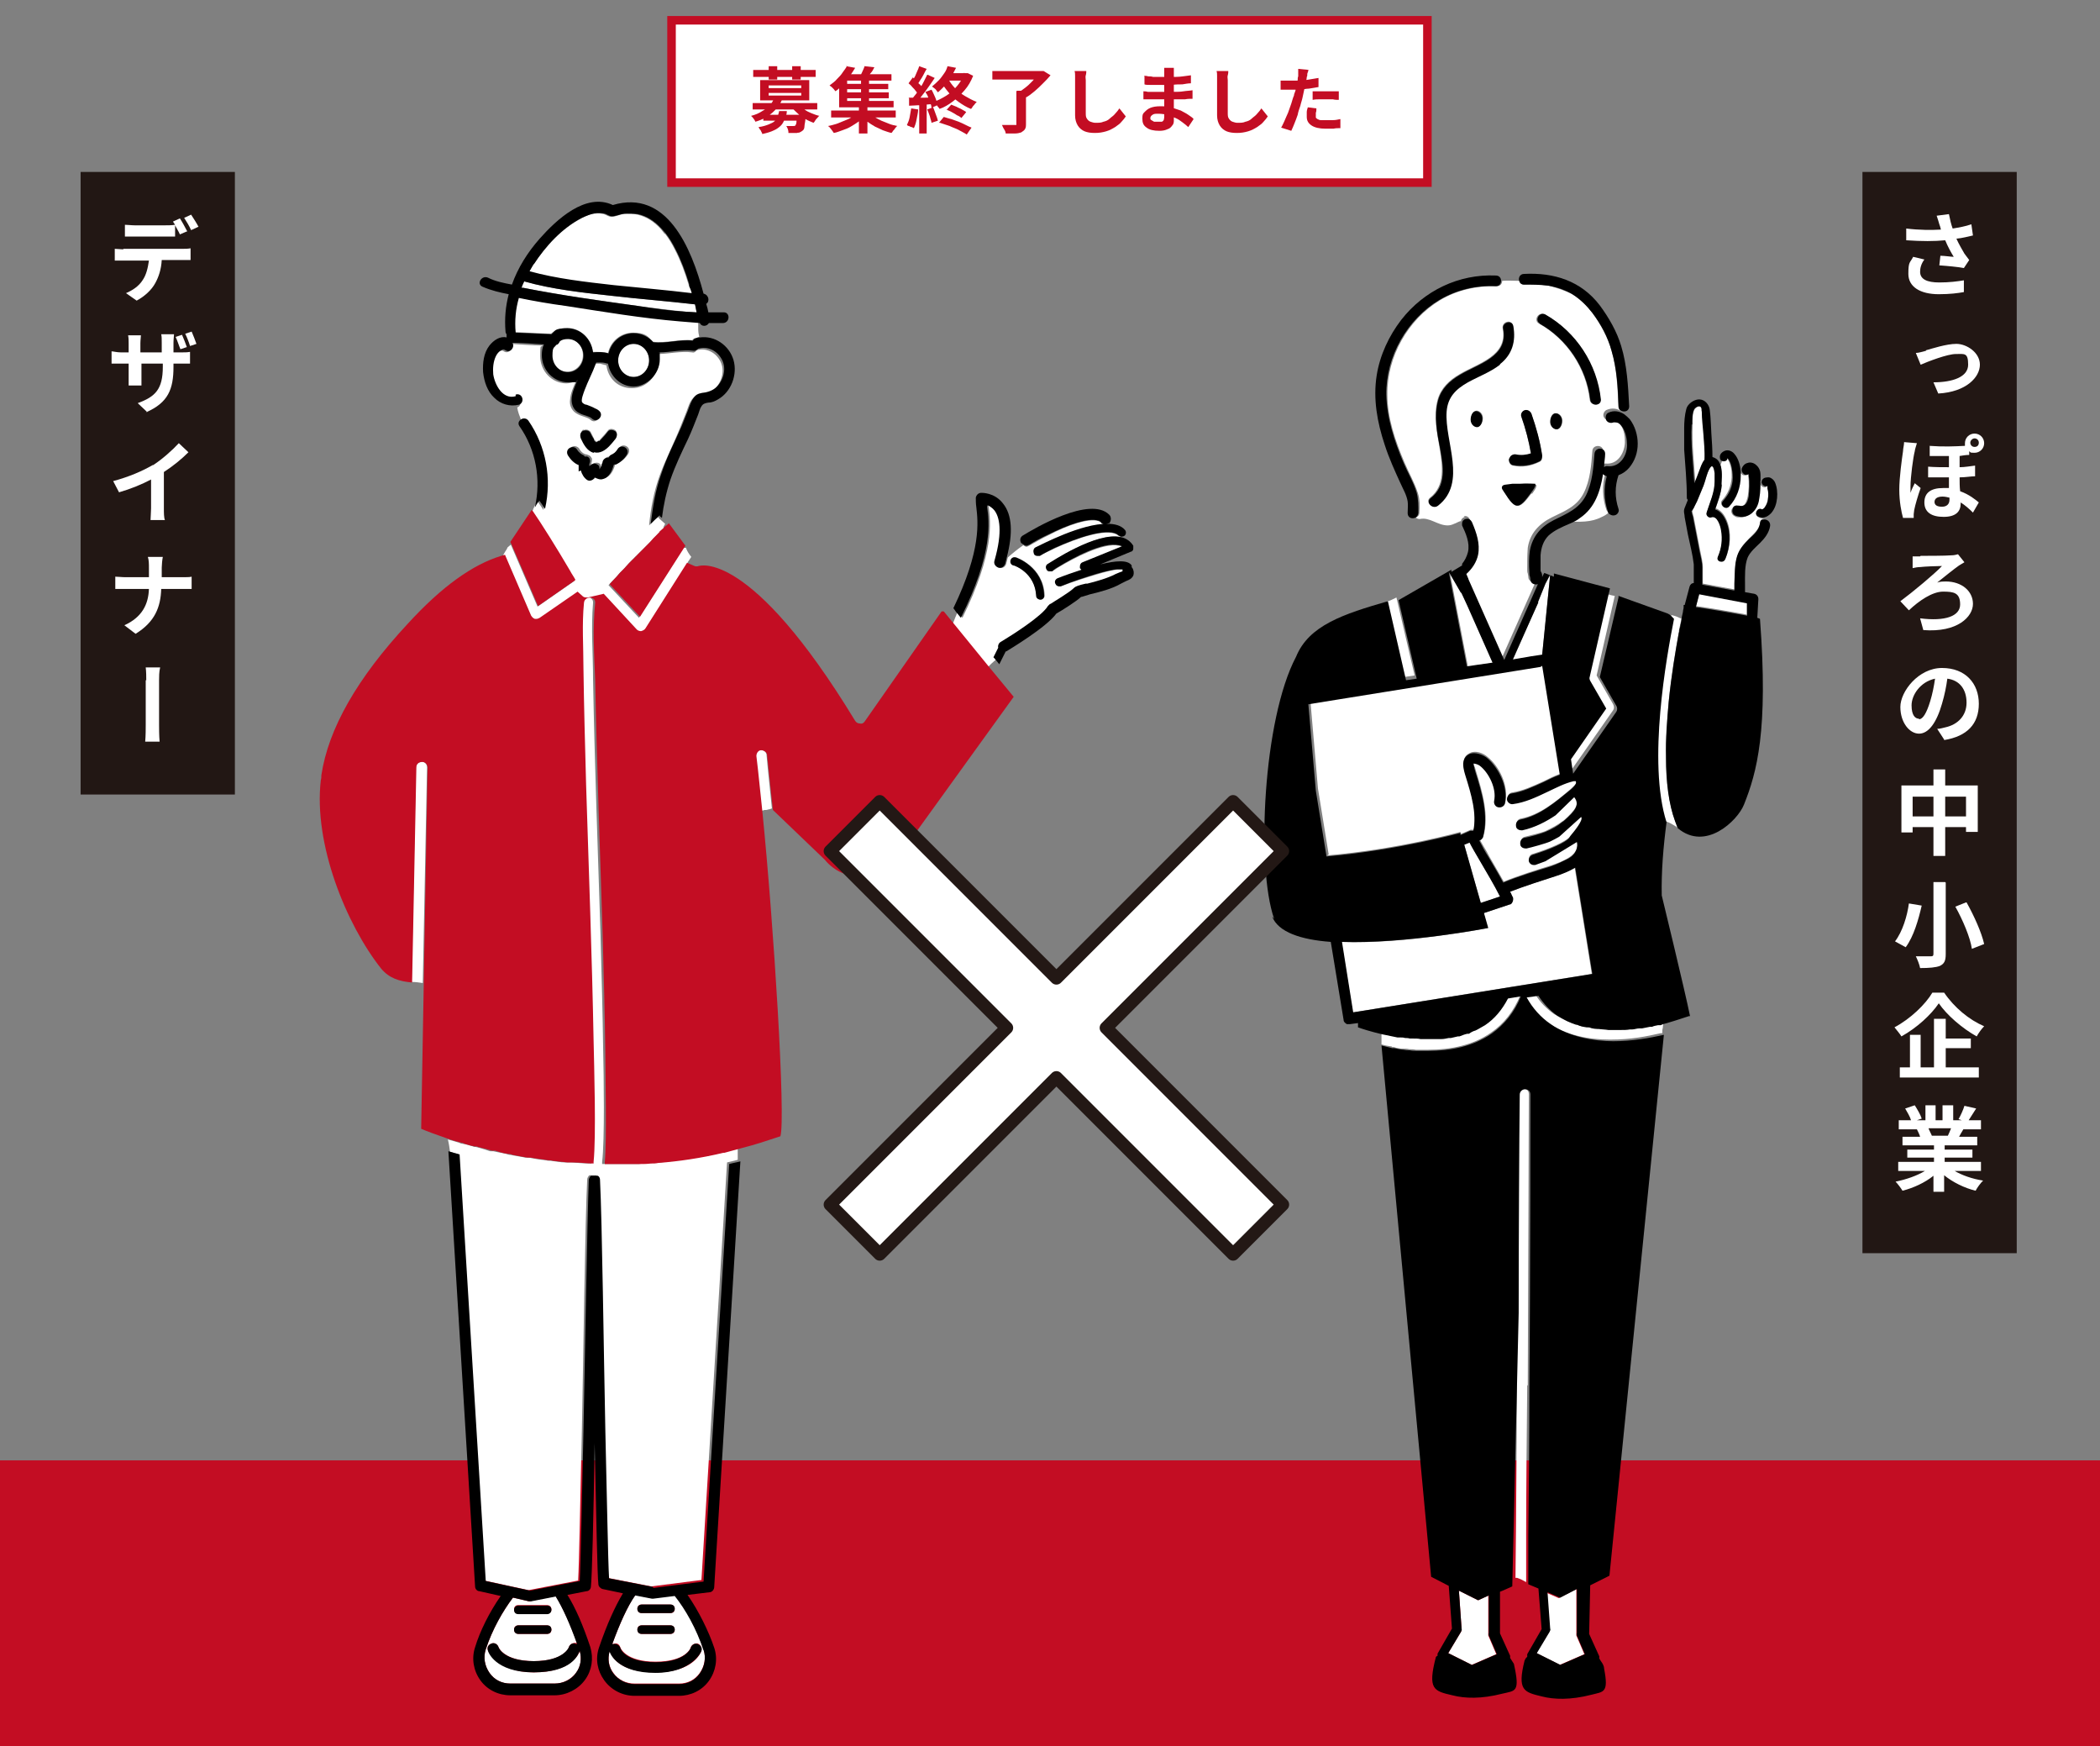 <?xml version="1.0" encoding="UTF-8"?>
<svg id="_レイヤー_1" data-name="レイヤー_1" xmlns="http://www.w3.org/2000/svg" width="393.4" height="327" version="1.1" viewBox="0 0 393.4 327">
  <rect x="0" y="0" width="393.4" height="327" fill="#808080" stroke="none"/>
  <!-- Generator: Adobe Illustrator 29.0.1, SVG Export Plug-In . SVG Version: 2.1.0 Build 192)  -->
  <defs>
    <style>
      .st0 {
        fill: none;
      }

      .st1 {
        stroke: #231815;
        stroke-linecap: round;
        stroke-linejoin: round;
        stroke-width: 2.4px;
      }

      .st1, .st2, .st3 {
        fill: #fff;
      }

      .st2 {
        stroke: #c30d23;
        stroke-miterlimit: 10;
        stroke-width: 1.6px;
      }

      .st4 {
        fill: #c30d23;
      }

      .st5 {
        fill: #221714;
      }

      .st6 {
        fill: #c30d23;
      }
    </style>
  </defs>
  <rect class="st4" y="273.5" width="393.4" height="53.5"/>
  <g>
    <polygon class="st3" points="111.8 82.7 111.8 82.7 111.8 82.7 111.8 82.7"/>
    <polygon class="st3" points="111.7 82.7 111.8 82.7 111.8 82.7 111.7 82.7"/>
    <polygon class="st3" points="111.9 82.8 111.8 82.7 111.8 82.7 111.9 82.8"/>
    <polygon class="st3" points="111.8 82.7 111.9 82.7 111.9 82.7 111.8 82.7 111.8 82.7 111.8 82.7 111.8 82.7"/>
    <polygon class="st3" points="112 82.7 112.1 82.7 112 82.7 112 82.7 112 82.7"/>
    <rect class="st3" x="111.8" y="82.7" width="0" height="0" transform="translate(24.7 191.1) rotate(-87.7)"/>
    <polygon class="st3" points="111.8 82.7 111.8 82.7 111.8 82.7 111.8 82.7"/>
    <path class="st3" d="M118.7,70.6c1.6,0,2.9-1.4,2.9-3.1s-1.3-3.1-2.9-3.1-2.9,1.4-2.9,3.1,1.3,3.1,2.9,3.1Z"/>
    <polygon class="st3" points="111.9 82.7 112 82.7 111.9 82.7 111.9 82.7"/>
    <path class="st3" d="M105.9,57.2c-2.9-.5-5.9-.9-8.8-1.5-.6,2.1-.8,4.3-.6,6.5,2.2.1,4.5.2,6.7.3.8-.7,1.9-1.1,3-1.1,2.5,0,4.6,2,4.8,4.5,1,0,1.9,0,2.9.2.5-2.2,2.4-3.8,4.7-3.8s2.8.7,3.7,1.7h0c2.5.3,5-.5,7.4-.3.1-.2.3-.3.5-.4.3,0,.5-.1.8-.2-.1-.4-.2-.9-.2-1.5,0-.5,0-.9,0-1.4-1.2,0-2.5-.2-3.7-.3-7.2-.6-14.3-1.8-21.4-2.9Z"/>
    <path class="st3" d="M106.3,69.6c1.6,0,2.9-1.4,2.9-3.1s-1.3-3.1-2.9-3.1-1,.2-1.5.4c-.1.3-.4.6-.8.7-.4.5-.7,1.2-.7,2,0,1.7,1.3,3.1,2.9,3.1Z"/>
    <path class="st3" d="M129.6,54.9c-.1-.4-.2-.9-.4-1.3l-.2-.3h0c-.7-2.3-1.5-4.5-2.6-6.6-.5-1-1.1-2-1.8-2.9h-.1c-.2-.3-.5-.6-.7-.9-1.2-1.3-2.6-2.3-4.4-2.7-.8-.2-1.6-.2-2.5-.1-.8,0-1.7.6-2.4.5-.5,0-1-.4-1.4-.5-.5-.1-1-.2-1.4-.1-1,0-1.9.4-2.8.9-3.7,1.9-6.8,5.3-9,8.7-.3.4-.6.9-.8,1.4,5.2,1.4,10.5,2,15.8,2.6,4.9.5,9.8,1,14.6,1.5Z"/>
    <path class="st3" d="M119.5,57.3c3.1.4,6.1.8,9.2,1.1.6,0,1.2,0,1.8.1-.1-.5-.2-1-.3-1.5-5.2-.6-10.4-1-15.6-1.6-5.5-.6-11.1-1.2-16.4-2.7-.2.4-.3.8-.5,1.2h.3c7.1,1.4,14.3,2.4,21.5,3.4Z"/>
    <polygon class="st3" points="111.9 82.7 111.9 82.7 111.9 82.7 111.9 82.7"/>
    <polygon class="st3" points="111.8 82.7 111.8 82.7 111.8 82.7 111.8 82.7 111.8 82.7 111.8 82.7 111.8 82.7"/>
    <polygon class="st3" points="112.6 87.9 112.6 87.9 112.6 87.9 112.6 87.9 112.6 87.9 112.6 87.9"/>
    <polygon class="st3" points="112.7 87.8 112.6 87.8 112.7 87.8 112.7 87.8"/>
    <path class="st3" d="M187.1,121.4c-.1-.4,0-.9.5-1.1,2.1-1.2,7.7-4.8,8.8-6.6h0c0,0,.2-.3.2-.3h.2c0,0,.1-.2.1-.2.5-.2,3.5-2.1,4.4-3,.3-.3.9-.5,2.2-.8h.1s.2,0,.2,0c1.6-.4,3.8-.9,5.3-1.8.5-.3.9-.4,1.2-.5v-.4c-.1,0-.5,0-.9,0-.9,0-2.3.4-4,.9-2,.6-4.3,1.3-6.6,2.2h-.3c-.3,0-.6-.1-.7-.4-.2-.4,0-.9.4-1,1.4-.6,3-1.1,4.5-1.6l-.3-.3v-.3c0-.3.1-.6.4-.8l7.4-3c-.2,0-.4-.2-.6-.2-2.9-.6-8.4,2.3-11.4,4.1-.4.3-.8.5-1.1.7h-.4c-.3.1-.5,0-.6-.2-.2-.4-.1-.8.2-1.1.4-.3,9.1-6.1,13.7-5.1h0s0,0,0,0l-.4-.2-.4-.3c-2.1-1.1-7.3.6-11.6,2.6-1,.5-2,.9-2.8,1.4h-.4c-.3,0-.5,0-.7-.3-.2-.4,0-.9.3-1.1,1.1-.6,8.6-4.5,13.5-4.4l.2-.2c-.4.3-.9.2-1.3-.1-.2-.2-.4-.3-.6-.4-1.8-.6-5.7.7-9.3,2.6-1.3.6-2.6,1.4-3.7,2-.2.1-.4.2-.5.2s-.4-.1-.6-.3c-1,.7-2,1.5-2.9,2.3-.1.4-.2.8-.3,1.2-.2.6-.7.9-1.3.7-.6-.2-.9-.7-.7-1.3,1.7-5.6.9-8.2,0-9.4-.4-.5-.9-.8-1.3-1v.2c.4,3,1.1,8.7-4.9,20.9l-.9-1.1c-.3.7-.6,1.4-.9,2.2l6.6,8.1c.4-.4.9-.9,1.5-1.4l-.2-.2.9-1.8ZM189.4,104.9c.1-.4.6-.6,1-.5,0,0,5.1,1.7,5.3,7.1,0,.4-.3.8-.7.8h0c-.4,0-.8-.3-.8-.7-.2-4.3-4.1-5.6-4.2-5.7-.4-.1-.6-.6-.5-1Z"/>
    <path class="st3" d="M100.2,116h.3c.2,0,.4,0,.6-.1l7.1-4.9,1,.9c.3.2.6.3.9.2l3-.7,6.2,6.7c.2.2.5.3.8.3h0c.3,0,.6-.2.8-.5l7.8-12.3h0s.2-.4.2-.4c.2-.3.4-.6.6-.9-.4-.5-.8-1.1-1-1.7h-.5s-8.3,13.1-8.3,13.1l-5.7-6.1c.4-.5.9-1,1.4-1.5.2-.2.4-.5.6-.7.3-.3.5-.5.8-.8.3-.3.6-.7.9-1l.5-.5c.4-.4.7-.8,1.1-1.1l.3-.3c.4-.4.8-.8,1.2-1.2l.2-.2c.4-.4.8-.8,1.2-1.2h0c.4-.5.8-.8,1.1-1.2h0c.4-.4.7-.7,1-1h0s0-.2,0-.2h0c0,0,.3-.6.3-.6-.3-.3-.6-.5-.9-.8l-.3-.3v-.2c-.6.4-1.2,1-1.8,1.6.3-3.2.9-6.4,2-9.4,1.1-3,2.6-5.9,3.8-8.9.4-1,.8-2,1.2-3,.3-.8.6-1.9,1.2-2.5.6-.6,1.2-.7,2-.8,1-.1,1.7-.5,2.4-1.3,1.2-1.4,1.6-3.5.6-5.1-.9-1.5-2.6-2.3-4.3-1.8h0c-.2.3-.5.5-.8.4-2.2-.3-4.4.3-6.6.3.1.4.2.9.2,1.3,0,2.8-2.2,5.1-4.9,5.1s-4.5-1.9-4.8-4.3h-.1c-.4-.1-.7-.2-1.1-.3-.3,0-.7,0-1,0-.2.5-.4,1-.6,1.5-.7,1.6-1.5,3.2-2,4.9-.1.4-.2.9,0,1.1.2.2.5.3.8.4.6.2,1.1.4,1.6.7.3.1.5.3.8.5.9.9-.5,2.3-1.4,1.4-.6-.5-1.6-.6-2.3-1-1.1-.5-1.7-1.6-1.5-2.8.1-1.2.6-2.3,1.1-3.4-.6.2-1.2.4-1.8.4-2.7,0-4.9-2.3-4.9-5.1s.2-1.4.4-2c-2,0-3.9-.2-5.9-.3.5.8-.4,2-1.3,1.4-.3-.2-.4-.2-.8,0-.4.3-.7.7-1,1.1-.6,1-.6,2.3-.5,3.4.3,2,1.7,4.8,4.2,4.1,1.2-.3,1.7,1.5.6,1.9.1.8.4,1.5.7,2.3.4-.1.8,0,1.1.4,3.3,4.8,4.4,10.8,3.1,16.5-.4-.6-.8-1.2-1.1-1.6h0s0,0,0,0h-.1c-.1.3-.3.6-.4.8-.1.2-.2.4-.3.6,0,.2-.2.4-.3.6,1.6,2.3,4.5,7.1,7,11.2.4.6.7,1.2,1,1.7l-6.9,4.8-5-11.6c-.2.2-.4.3-.6.5l-.2.4c-.2.3-.4.6-.6,1v.3c0,0,0,.1,0,.1l4.9,11.3c.1.3.4.5.7.6ZM109.3,80.6c.4-.3,1.2-.1,1.4.4.2.4.4.8.6,1.2v.2c.2,0,.3.2.1,0l.3.3h0s0,0,0,0h0s0,0,0,0h0s0,0,0,0h.1s.3-.2.3-.2h0s0,0,0,0h.2c0-.1.3-.4.3-.4.5-.5.9-1,1.3-1.5.3-.4,1-.3,1.4,0,.4.4.3,1,0,1.4-.4.5-.8,1-1.2,1.4-.7.7-1.7,1.4-2.8,1.1-1.2-.3-1.9-1.6-2.4-2.7-.2-.5-.1-1,.4-1.4ZM106.8,85.1c-.3-.5-.1-1.1.3-1.4.5-.3,1.1-.1,1.4.3.3.6.8,1,1.3,1.1h.1c0,0,.5.2.5.2.2.1.4.4.5.6,0,.3,0,.5-.1.8.1-.3,0,0,0,0v.2s0,0,0,0h0c0,.1,0,.2,0,.2l.4-.3c.4-.2.8-.2,1.1,0,.3.2.4.6.4.9h0s0,0,0,0h0s0,0,0,0l.3-.5h0c0-.1,0-.4,0-.4,0-.2.1-.4.2-.6.1-.5.6-.7,1.1-.7,0-.2.2-.4.5-.5.4-.2.9-.6,1.2-1.1.3-.5.9-.6,1.4-.3.5.3.6.9.3,1.4-.5.8-1.2,1.4-2,1.8h-.4c0,0,0,0,0,0-.3,1.1-.8,2.4-2,2.7-.6.2-1.2,0-1.6-.3-.2.5-.9.8-1.4.5-.6-.4-1.1-1.1-1.2-1.8,0-.4-.1-.8,0-1.2-.8-.4-1.5-1-2-1.8Z"/>
    <path class="st3" d="M79,142.7c-.6,0-1,.4-1.1,1l-.8,40.2c.7,0,1.4.1,2.1.2l.8-40.4c0-.6-.4-1-1-1.1Z"/>
    <path class="st3" d="M135.1,215.9c-4.2.9-8.2,1.5-12.2,1.9-.5,0-.9,0-1.4.1-.6,0-1.3,0-1.9.1-.7,0-1.3,0-2,0-.5,0-.9,0-1.4,0-1.1,0-2.3,0-3.4,0v-.4c.5-4,.3-16.5.2-20.6-.1-7.3-.3-14.6-.5-21.9-.5-15.9-1.1-31.8-1.4-47.8,0-4.8-.4-9.7,0-14.4.1-1.3-1.9-1.3-2.1,0-.4,4-.2,8.2-.1,12.2.1,7.3.3,14.6.5,21.9.5,15.9,1.1,31.8,1.4,47.8,0,4.8.4,18,0,22.8v.3c-1.3,0-2.5-.1-3.8-.2-.4,0-.7,0-1.1,0-.9,0-1.8-.2-2.7-.3-.3,0-.6,0-.9-.1-1.1-.1-2.3-.3-3.3-.5-.2,0-.4,0-.6,0-.9-.2-1.8-.3-2.7-.5-.3,0-.6-.1-.9-.2-.8-.2-1.6-.3-2.4-.5h-.6c-.9-.3-1.8-.6-2.7-.8-.2,0-.4,0-.5-.1-.7-.2-1.3-.4-2-.5-.2,0-.4-.1-.6-.2-.7-.2-1.4-.4-2.1-.6.2.8.3,1.5.4,2.3.5.1.9.3,1.5.4l4.9,79.9,8.3,1.8,9.3-1.8c.2-3.3.4-15.3.7-28,.3-14.5.6-39.2,1-47.1,0-.3.2-.6.4-.8.4,0,.8,0,1.3,0,.2.2.4.4.4.7.4,7.9.7,32.6,1,47,.3,12.5.5,24.4.7,27.7l8.2,1.6,9.4-1.2,4.8-78.2c.7-.2,1.4-.3,2-.5,0-.7,0-1.4,0-2.2-1.1.3-2.2.6-3.3.8h-.2Z"/>
    <path class="st3" d="M142.3,140.5c-.6,0-1,.6-.9,1.1.3,3.2.7,6.6,1.1,10.2h.4c0,0,.3-.1.3-.1-.3,0,0,0,.1,0,.2,0,.4,0,.6-.1.2,0,.4-.1.7-.2-.3-3.2-.7-6.5-1-10,0-.6-.6-1-1.1-.9Z"/>
    <path class="st3" d="M99.5,299.9h-.2s-.2,0-.2,0l-3-.7c-1.9,2.5-3.9,6-5.1,9.7-.5,1.5-.2,3.1.7,4.4.9,1.3,2.3,2,3.9,2h8.3c1.6,0,3.1-.8,4-2,.9-1.2,1.1-2.7.7-4.1-.2.7-1.8,4-8.6,4s-8.5-4-8.6-4.1c-.2-.6.1-1.1.7-1.3.5-.2,1.1.1,1.3.7,0,0,1,2.6,6.6,2.6s6.6-2.5,6.6-2.7c.2-.5.8-.8,1.3-.7h.2c-1.3-3.6-2.7-6.7-4-8.8l-4.6.9ZM102.5,306h-5.4c-.4,0-.8-.3-.8-.8s.3-.8.8-.8h5.4c.4,0,.8.3.8.8s-.3.8-.8.8ZM102.5,302.2h-5.4c-.4,0-.8-.3-.8-.8s.3-.8.8-.8h5.4c.4,0,.8.3.8.8s-.3.8-.8.8Z"/>
    <path class="st3" d="M122.4,299.3h-.3s-3.1-.6-3.1-.6c-1.4,2.1-2.9,5.3-4.3,9.2h.2c.6-.3,1.1,0,1.3.6,0,.1,1,2.7,6.6,2.7s6.6-2.5,6.6-2.7c.2-.5.8-.8,1.3-.7.5.2.8.7.7,1.3,0,.2-1.3,4.1-8.6,4.1s-8.3-3.4-8.6-4c-.4,1.4-.2,2.9.7,4.1.9,1.3,2.4,2,4,2h8.3c1.6,0,3-.7,3.9-2,.9-1.3,1.2-2.9.7-4.4-1.3-4-3.4-7.7-5.4-10.2l-4,.5ZM125.6,306h-5.4c-.4,0-.8-.3-.8-.8s.3-.8.8-.8h5.4c.4,0,.8.3.8.8s-.3.8-.8.8ZM125.6,302.1h-5.4c-.4,0-.8-.3-.8-.8s.3-.8.8-.8h5.4c.4,0,.8.3.8.8s-.3.8-.8.8Z"/>
    <path class="st0" d="M124.7,43.8c-.3-.3-.5-.6-.8-.9.2.3.5.6.7.9h.1Z"/>
    <polygon class="st0" points="129.3 53.7 129.2 53.3 129.1 53.3 129.3 53.7"/>
    <rect x="111.8" y="82.7" width="0" height="0" transform="translate(-13.3 143.5) rotate(-62.4)"/>
    <polygon points="111.8 82.7 111.8 82.7 111.8 82.7 111.8 82.7"/>
    <rect x="111.8" y="82.7" width="0" height="0" transform="translate(26.9 192.9) rotate(-88.9)"/>
    <path d="M111.3,84.7c1.1.3,2.1-.4,2.8-1.1.4-.4.8-.9,1.2-1.4.3-.4.4-1,0-1.4-.4-.3-1.1-.4-1.4,0-.4.5-.8,1-1.3,1.5l-.3.3h-.2c0,.1,0,0,0,0h0s-.3.2-.3.2h0s-.1,0-.1,0h0s0,0,0,0h0s0,0,0,0h0s-.1,0-.1,0h0s0,0,0,0h0s0,0,0,0h0s0,0,0,0h0s0,0,0,0h0s0,0,0,0h0s0,0,0,0h0s0,0,0,0h0s0,0,0,0h0s0,0,0,0h0s0,0,0,0h0s0,0,0,0h0s-.3-.3-.3-.3c.2.2,0,0,0,0v-.2c-.3-.4-.5-.8-.7-1.2-.2-.5-.9-.6-1.4-.4-.5.3-.6.8-.4,1.4.5,1.1,1.2,2.4,2.4,2.7ZM111.9,82.7h0,0s0,0,0,0Z"/>
    <path d="M100.9,93.9h.1c0-.1,0-.2,0-.2h0c.3.4.7,1,1.1,1.6,1.3-5.7.2-11.7-3.1-16.5-.3-.4-.7-.5-1.1-.4-.6.2-1,.8-.6,1.4,3.1,4.4,4.1,10,2.9,15.2h0c.1-.1.2-.3.3-.5.1-.2.3-.4.4-.6Z"/>
    <path d="M96.6,74.2c-2.4.7-3.9-2.1-4.2-4.1-.1-1.1,0-2.4.5-3.4.2-.4.5-.9,1-1.1.3-.2.5-.2.8,0,.9.6,1.8-.6,1.3-1.4,2,0,3.9.2,5.9.3-.3.6-.4,1.3-.4,2,0,2.8,2.2,5.1,4.9,5.1s1.2-.1,1.8-.4c-.5,1.1-1,2.2-1.1,3.4-.1,1.2.4,2.3,1.5,2.8.7.4,1.8.5,2.3,1,.9.9,2.3-.5,1.4-1.4-.2-.2-.5-.4-.8-.5-.5-.3-1.1-.5-1.6-.7-.3,0-.6-.2-.8-.4-.2-.2-.1-.7,0-1.1.5-1.7,1.3-3.3,2-4.9.2-.5.4-1,.6-1.5.3,0,.7,0,1,0,.4,0,.7.1,1.1.2h.1c.4,2.4,2.4,4.3,4.8,4.3s4.9-2.3,4.9-5.1,0-.9-.2-1.3c2.2,0,4.4-.6,6.6-.3.3,0,.6-.2.8-.4h0c1.7-.5,3.4.3,4.3,1.8,1,1.6.6,3.7-.6,5.1-.6.7-1.4,1.1-2.4,1.3-.8.1-1.5.2-2,.8-.6.7-.9,1.7-1.2,2.5-.4,1-.8,2-1.2,3-1.3,3-2.8,5.8-3.8,8.9-1.1,3-1.6,6.2-2,9.4.6-.6,1.2-1.2,1.7-1.6v.2c.1,0,.4.3.4.3.3-2.4.8-4.8,1.6-7.2.9-2.6,2.1-5.1,3.3-7.6.7-1.5,1.3-3.1,1.9-4.6.2-.5.3-1.1.6-1.5.3-.5.7-.6,1.3-.7.7,0,1.3-.3,1.8-.6,2.5-1.4,3.7-4.7,2.9-7.4-.8-2.7-3.5-4.6-6.3-4.2-.3,0-.5,0-.8.2-.2,0-.4.2-.5.4-2.5-.3-5,.6-7.4.3h0c-.9-1-2.2-1.7-3.7-1.7-2.3,0-4.2,1.6-4.7,3.8-.9-.3-1.9-.3-2.9-.2-.3-2.5-2.3-4.5-4.8-4.5s-2.2.4-3,1.1c-2.2-.1-4.5-.2-6.7-.3-.2-2.3,0-4.4.6-6.5,2.9.6,5.8,1.1,8.8,1.5,7.1,1.1,14.2,2.3,21.4,2.9,1.2.1,2.4.2,3.7.3h0c.3.7,1.3.7,1.7,0,.9,0,1.8,0,2.7,0,1.3-.1,1.3-2.1,0-2-.9,0-1.9,0-2.8,0-.1-.5-.2-1-.4-1.6.7-.4.5-1.7-.5-1.9-2.3-8.7-6.9-19.6-17-16.6-5.1-2.4-10.6,2.8-13.7,6.3-2.3,2.6-4.1,5.5-5.2,8.6-1.6-.3-3.1-.6-4.5-1.3-1.2-.5-2.2,1.2-1,1.7,1.6.7,3.3,1.1,4.9,1.4-.6,2.3-.8,4.6-.6,7,0,.2.1.4.2.5v.3c0,0,0,.3,0,.3-1.2-.3-2.4.5-3.2,1.5-1.1,1.4-1.3,3.3-1.2,5,.2,1.8.8,3.6,2.1,4.8,1.2,1.2,2.9,1.7,4.6,1.3h0c1.2-.4.7-2.3-.6-1.9ZM118.7,64.4c1.6,0,2.9,1.4,2.9,3.1s-1.3,3.1-2.9,3.1-2.9-1.4-2.9-3.1,1.3-3.1,2.9-3.1ZM104.1,64.6c.4,0,.6-.3.8-.7.4-.3.9-.4,1.5-.4,1.6,0,2.9,1.4,2.9,3.1s-1.3,3.1-2.9,3.1-2.9-1.4-2.9-3.1.3-1.4.7-2ZM100,49.5c2.2-3.4,5.3-6.8,9-8.7.9-.4,1.8-.8,2.8-.9.5,0,1,0,1.4.1.5.1.9.5,1.4.5.8,0,1.6-.4,2.4-.5.8,0,1.7,0,2.5.1,1.8.4,3.2,1.4,4.4,2.7.3.3.5.6.8.9.7.9,1.3,1.9,1.8,2.9,1.1,2.1,1.9,4.3,2.6,6.6v.4c.2.4.4.9.5,1.3-4.9-.6-9.8-1-14.6-1.5-5.3-.6-10.7-1.2-15.8-2.6.3-.5.5-.9.8-1.4ZM98.2,52.7c5.3,1.5,10.9,2.1,16.4,2.7,5.2.6,10.4,1,15.6,1.6.1.5.2,1,.3,1.5-.6,0-1.2-.1-1.8-.1-3.1-.2-6.1-.6-9.2-1.1-7.2-1-14.4-2-21.5-3.4h-.3c.1-.4.3-.8.5-1.2Z"/>
    <path d="M108.8,88.1c.2.7.6,1.4,1.2,1.8.5.3,1.2,0,1.4-.5.5.3,1.1.5,1.6.3,1.2-.3,1.7-1.7,2-2.7h0s.4,0,.4,0c.8-.4,1.5-1,2-1.8.3-.5.2-1.1-.3-1.4-.5-.3-1.1-.2-1.4.3-.3.5-.7.9-1.2,1.1-.2,0-.4.3-.5.5-.5,0-.9.2-1.1.7,0,.2-.1.4-.2.6v.3c0,0-.1.1-.1.1l-.3.5h0s0,0,0,0h0s0,0,0,0c0-.4,0-.7-.4-.9-.3-.2-.7-.3-1.1,0l-.4.3h0s0-.2,0-.2h0s0-.2,0-.2c0,0,.1-.3,0,0,.1-.3.2-.5.1-.8,0-.2-.2-.5-.5-.6h-.5c0-.1-.1-.2-.1-.2-.5-.2-1-.6-1.3-1.1-.3-.5-.9-.6-1.4-.3-.5.3-.6.9-.3,1.4.5.8,1.2,1.5,2,1.8,0,.4,0,.8,0,1.2ZM112.7,87.8h0s0,0,0,0h0ZM112.6,87.9h0s0,0,0,0h0c0,0,0,0,0,0h0Z"/>
    <path d="M185,94.8v-.2c.4.2.9.5,1.3,1,.9,1.2,1.6,3.8,0,9.4-.2.6.2,1.1.7,1.3.6.2,1.1-.2,1.3-.7.1-.4.2-.8.3-1.2,1.2-4.6,1-8-.7-10.1-1.6-2.1-4-2-4.1-2-.5,0-.9.4-1,.9,0,.5,0,1.1.1,1.8.3,2.7,1,7.9-4.3,18.9l.5.7.9,1.1c6.1-12.2,5.3-18,4.9-20.9Z"/>
    <path d="M189.9,105.9c.2,0,4,1.4,4.2,5.7,0,.4.4.7.8.7h0c.4,0,.8-.4.7-.8-.2-5.4-5.3-7.1-5.3-7.1-.4-.1-.8,0-1,.5-.1.4,0,.8.5,1Z"/>
    <path d="M192.7,102.1c1.1-.7,2.4-1.4,3.7-2,3.6-1.8,7.5-3.2,9.3-2.6.2,0,.5.2.6.4.4.4.9.4,1.3.1h.2c.4-.5.4-1.2,0-1.6-3.6-3.6-14.1,2.6-16.2,3.9-.5.3-.6.9-.3,1.4l.3.2c.2.1.4.3.6.3s.4,0,.5-.2Z"/>
    <path d="M193.7,103.7c.1.3.4.4.7.4h.4c.8-.5,1.8-1,2.8-1.5,4.2-1.9,9.5-3.7,11.6-2.6l.4.3.4.2c.2,0,.5,0,.7-.2.3-.3.3-.8,0-1.1-.7-.8-1.9-1.1-3.2-1.1-4.9-.1-12.4,3.9-13.5,4.4-.4.2-.5.7-.3,1.1Z"/>
    <path d="M212.2,106.5l-.2-.3v-.3c-.7-1.1-3-.9-5.9-.2l5.8-2.4c.2,0,.4-.3.4-.5,0-.2,0-.5,0-.6-.5-.8-1.3-1.4-2.3-1.6h0c-4.6-1.1-13.3,4.8-13.7,5-.4.2-.5.7-.2,1.1.2.2.4.3.6.3h.4c.3-.3.7-.6,1.1-.8,2.9-1.8,8.5-4.8,11.4-4.1.2,0,.4.1.6.2l-7.4,3c-.3.1-.5.4-.5.8v.3s.3.3.3.3c-1.5.5-3,1-4.5,1.6-.4.2-.6.6-.4,1,.1.3.4.5.7.5h.3c2.4-1,4.7-1.7,6.6-2.3,1.7-.5,3.1-.8,4-.9.5,0,.8,0,1,0v.4c-.4.1-.8.3-1.3.5-1.5.8-3.7,1.4-5.3,1.8h-.2s-.1,0-.1,0c-1.3.3-1.9.5-2.2.8-.9.9-4,2.7-4.4,3h-.1c0,0-.2.2-.2.2l-.2.2h0c-1.1,1.9-6.8,5.5-8.8,6.7-.4.2-.6.7-.5,1.1l-.9,1.8.2.2.9,1.1,1.2-2.4h.1c.8-.5,7.5-4.5,9.4-7.1,1.1-.6,3.9-2.4,4.6-3.1.2,0,1-.3,1.7-.5,1.7-.4,4.1-1,5.8-2,.4-.2.8-.4,1-.5.5-.2,1-.4,1.3-1,.2-.6,0-1.2-.2-1.5Z"/>
    <path class="st4" d="M176.4,114.5l-14.4,20.6c-.2.3-.5.5-.9.4-.4,0-.7-.2-.9-.5-19.7-32.4-29.2-29-29.3-29-.3.1-.6.1-.8,0l-1.4-.6h0s-7.8,12.3-7.8,12.3c-.2.3-.5.4-.8.5h0c-.3,0-.6-.1-.8-.3l-6.2-6.7-3,.7c-.3,0-.7,0-.9-.2l-1-.9-7.1,4.9c-.2.1-.4.2-.6.2h-.3c-.3-.1-.5-.3-.7-.6l-4.9-11.4-.7.2c-5.3,1.6-11.1,5.7-17.5,12.7-9.5,10.2-14.9,19.7-16.2,28.4,0,.3,0,.6-.1.9-1.4,12,4.8,27.1,11.3,35.3,1.5,1.8,3.4,2.4,5.8,2.6h0c0-.1.8-40.3.8-40.3,0-.6.4-1,1.1-1,.6,0,1,.5,1,1.1l-1.2,67.6c.9.4,2.8,1.1,5.4,2,.6.2,1.3.4,2.1.6.2,0,.4.1.6.2.6.2,1.3.4,2,.5.2,0,.4,0,.5.1.8.2,1.7.4,2.7.7h.6c.8.3,1.6.5,2.4.6.3,0,.6.1.9.2.9.2,1.7.3,2.7.5.2,0,.4,0,.6,0,1.1.2,2.2.3,3.3.5.3,0,.6,0,.9.1.9.1,1.8.2,2.7.3.4,0,.7,0,1.1,0,1.2,0,2.5.2,3.8.2v-.3c.5-4.7.1-18,0-22.8-.3-15.9-.9-31.8-1.4-47.8-.2-7.3-.4-14.6-.5-21.9,0-4-.3-8.2.1-12.2.1-1.3,2.2-1.3,2.1,0-.5,4.7-.2,9.7,0,14.4.3,15.9.9,31.8,1.4,47.8.2,7.3.4,14.6.5,21.9,0,4,.3,16.5-.1,20.6v.4c1,0,2.1,0,3.3,0,.5,0,.9,0,1.4,0,.7,0,1.3,0,2,0,.6,0,1.2,0,1.9-.1.5,0,.9,0,1.4-.1,3.9-.3,8-.9,12.2-1.9h.2c1.1-.3,2.2-.6,3.3-.9,2.4-.6,4.8-1.4,7.2-2.2,1-3.4-1.2-39.1-3.4-61-.4-3.6-.7-7-1.1-10.2,0-.6.4-1.1.9-1.1.5,0,1.1.4,1.1.9.4,3.6.7,7,1.1,10.3l9.7,9.3c1.8,2.2,4.4,3.3,7.2,3.2,2.7-.2,5.2-1.6,6.7-3.9l21.5-29.8-4.7-5.7-6.6-8.1-1.8-2.2Z"/>
    <path class="st4" d="M123.5,99.7c-.3.3-.7.7-1.1,1.1h0c-.4.5-.8.9-1.2,1.3l-.2.2c-.4.4-.8.8-1.2,1.2l-.3.3c-.4.4-.7.8-1.1,1.1l-.5.5c-.3.3-.6.7-.9,1-.3.3-.5.5-.8.8-.2.2-.4.5-.6.7-.5.5-.9,1-1.4,1.5l5.7,6.1,8.5-13.3-3.1-4.2c-.2.2-.4.4-.7.6-.3.3-.6.6-1,.9h0Z"/>
    <path class="st4" d="M107.8,108.6c-.3-.6-.7-1.1-1-1.7-2.4-4.1-5.4-8.9-7-11.2l-.2-.2-4,6,.2.4,5,11.6,6.9-4.8Z"/>
    <path d="M122.3,297.2l-8.2-1.6c-.2-3.3-.4-15.2-.7-27.7-.3-14.4-.6-39.1-1-47,0-.3-.2-.6-.4-.7-.4,0-.9,0-1.3,0-.2.2-.4.5-.4.8-.3,7.9-.7,32.6-1,47.1-.3,12.7-.5,24.7-.7,28l-9.3,1.8-8.3-1.8-4.9-79.9c-.8-.2-1.5-.4-2.1-.6l5,81.5c0,.5.4.9.8.9l4,.9c-2.1,3-3.9,6.6-4.8,9.6-.7,2.1-.3,4.4,1,6.2,1.3,1.8,3.4,2.8,5.6,2.8h8.3c2.2,0,4.4-1.1,5.7-2.9,1.3-1.8,1.6-4,1-6.1-1.4-4.2-2.8-7.4-4.3-9.8l3.6-.7c.4,0,.8-.4.8-.9.2-1.6.5-13.1.7-26.8.3,13.5.5,24.9.7,26.4,0,.4.4.8.8.9l3.8.8c-1.5,2.5-3,5.8-4.5,10.2-.7,2.1-.3,4.3,1,6.1,1.3,1.8,3.4,2.9,5.7,2.9h8.3c2.2,0,4.3-1,5.6-2.8,1.3-1.8,1.7-4.1,1-6.2-1-3-2.9-6.9-5-9.9l4.1-.5c.5,0,.9-.5.9-1l4.9-79.7c-.7.2-1.4.3-2.1.5l-4.8,78.2-9.4,1.2ZM108.1,307.9h-.2c-.5-.3-1.1,0-1.3.5,0,.1-1,2.7-6.6,2.7s-6.6-2.5-6.6-2.6c-.2-.6-.8-.9-1.3-.7-.6.2-.9.7-.7,1.3,0,.2,1.3,4.1,8.6,4.1s8.3-3.4,8.6-4c.4,1.4.2,2.9-.7,4.1-.9,1.3-2.4,2-4,2h-8.3c-1.6,0-3-.7-3.9-2-.9-1.3-1.2-2.9-.7-4.4,1.2-3.7,3.2-7.2,5.1-9.7l3,.7h.2s.2,0,.2,0l4.6-.9c1.3,2.1,2.7,5.2,4,8.9ZM131.8,309c.5,1.5.2,3.1-.7,4.4-.9,1.3-2.3,2-3.9,2h-8.3c-1.6,0-3.1-.8-4-2-.9-1.2-1.1-2.7-.7-4.1.2.7,1.8,4,8.6,4s8.6-4,8.6-4.1c.2-.5-.1-1.1-.7-1.3-.5-.2-1.1.1-1.3.7,0,.1-1,2.7-6.6,2.7s-6.6-2.5-6.6-2.7c-.2-.5-.7-.8-1.3-.7h-.2c1.4-3.8,2.8-7,4.3-9.1l3.1.6h.3s4-.5,4-.5c2,2.5,4.1,6.2,5.4,10.2Z"/>
    <path d="M102.5,304.4h-5.4c-.4,0-.8.3-.8.8s.3.8.8.8h5.4c.4,0,.8-.3.8-.8s-.3-.8-.8-.8Z"/>
    <path d="M102.5,300.7h-5.4c-.4,0-.8.3-.8.8s.3.8.8.8h5.4c.4,0,.8-.3.8-.8s-.3-.8-.8-.8Z"/>
    <path d="M125.6,304.4h-5.4c-.4,0-.8.3-.8.8s.3.8.8.8h5.4c.4,0,.8-.3.8-.8s-.3-.8-.8-.8Z"/>
    <path d="M125.6,300.5h-5.4c-.4,0-.8.3-.8.8s.3.8.8.8h5.4c.4,0,.8-.3.8-.8s-.3-.8-.8-.8Z"/>
  </g>
  <g>
    <path class="st3" d="M300.9,95.4c-.7-2.1-.8-4.4-.2-6.6-.3,0-.6-.2-.7-.4-.5,3.2-1.6,6.3-4.3,8.2-.6.4-1.3.8-2,1.1,2.3,0,4.3.2,6.4-.9.5-.2.9-.5,1.3-.8-.2-.1-.4-.3-.5-.6Z"/>
    <path class="st3" d="M274.2,96.7c.6-.2,1,.2,1.2.7.8,1.9,1.5,3.9,1.1,6-.3,1.4-1.1,2.7-2.2,3.6.2.4.3.8.4,1l6.7,15.1,6.3-14.2c-.6.2-1.4,0-1.4-.9,0-.2-.2-.9,0-.4h0c-.2-.3-.2-.6-.2-1,0-1.3,0-2.7.1-4,.4-2.7,2.1-4.5,4.5-5.7,2.4-1.2,4.7-2,6-4.6,1.2-2.4,1.4-5.2,1.6-7.8,0-1.3,2.1-1.3,2,0,0,.8-.1,1.7-.2,2.5.2-.1.4-.2.6-.2,2.3.3,3.6-1.9,3.7-3.9,0-1.1-.1-2.3-.8-3.3-.2-.4-.6-.7-.9-.9-.3-.2-.6-.2-.8-.1-.5.2-1.1.1-1.4-.4-.3-.4-.1-1.1.4-1.4,1.1-.5,2.1-.3,3,.3h0c-.4-.2-.7-.5-.7-1-.2-3.5-.3-7-1.3-10.4-.7-2.5-2-4.9-3.6-7.1-1-1.3-2.2-2.5-3.6-3.4-1.5-.8-3.1-1.3-4.6-1.7-1.5-.2-3.1-.3-4.6-.2-.5,0-.8-.3-.9-.7-1.1,0-2.2-.1-3.2,0,0,.5-.3,1-1,1-3.7-.1-7.4.7-10.6,2.6-6,3.6-10,10.6-9.9,17.7,0,4.4,1.5,8.7,3.2,12.7.8,1.9,1.9,3.8,2.5,5.7.4,1.2.4,2.5.3,3.7,0,.5-.3.8-.7.9.2.2.4.3.8.3,1.8-.4,3.3,1.2,5.2,1.2.4,0,.8-.1,1.2-.3.4-.1.9-.5,1.3-.5,0-.4.4-.7.7-.8ZM276.8,79.9c-.6,0-1.2-.6-1.2-1.4,0-.8.4-1.5,1-1.6.6,0,1.2.6,1.2,1.4s-.4,1.5-1,1.6ZM286.9,92.4c-2.3,3.1-3,3.2-5-.1-.3-.4-.6-.7-.4-1.1.2-.4.7-.4,1.9-.4h1.5c1.1-.2,2.9,0,2.9,0,.2.4-.6,1.4-.8,1.7ZM291.7,80.4c-.6,0-1.2-.6-1.2-1.4,0-.8.4-1.5,1-1.6.6,0,1.2.6,1.2,1.4,0,.8-.4,1.5-1,1.6ZM289.4,58.9c5.8,3.3,9.7,9.3,10.4,15.9.1,1.3-1.9,1.3-2,0-.7-5.9-4.3-11.3-9.5-14.2-1.1-.6-.1-2.3,1-1.7ZM286.8,85c-.4-2.4-1-4.7-1.8-6.9-.2-.5.2-1.1.7-1.2.5-.2,1,.2,1.2.7.9,2.5,1.6,5.1,2,7.8,0,.4,0,.9-.5,1.1-1.6.8-3.3,1.1-5,.7-.5-.1-.8-.7-.7-1.2.1-.5.7-.8,1.2-.7.9.2,1.9,0,2.8-.2ZM270.9,77c-.5,5.7,3.9,13.3-1.6,17.6-1,.8-2.4-.6-1.4-1.4,2.9-2.3,2.3-6,1.8-9.2-.5-3-1.2-6.1-.4-9.1.6-2.2,2.2-3.7,4.1-4.8,3.5-2.1,9.1-3.4,8.1-8.6-.2-1.3,1.7-1.8,1.9-.5.5,2.8-.2,5.3-2.5,7.1-1.8,1.4-4,2.2-6,3.3-2.3,1.3-3.8,2.7-4,5.5Z"/>
    <path class="st3" d="M318.4,88.2c.2-.6.5-1.5,1-2.1,0-1.6-.1-3.2-.2-4.8,0-1.4-.2-2.8-.3-4.2,0-.2,0-.5-.1-.7-.3-.6-1-.2-1.3.2-.5.7-.4,2.1-.4,2.9-.2,3.7.3,7.4.5,11,.3-.8.6-1.5.9-2.3Z"/>
    <path class="st3" d="M322.6,90.8c-.2,1.5-.7,3-1.2,4.4,1,.3,1.7,1.3,2.1,2.3.9,2.2.7,4.8-.2,7-.4.9-1.8.5-1.4-.4.7-1.6.9-3.3.6-5-.2-.8-.7-2.8-1.8-2.4-.5.2-1.1-.4-.9-.9.6-1.9,1.5-3.7,1.5-5.8,0-.5,0-1.1,0-1.6,0-.6-.3-1.9-.9-.9-.6.9-.8,2.2-1.2,3.3-.4,1-.8,1.9-1.2,2.9-.2.4-.4.8-.6,1.2,0,.2-.5.8-.4.5,0,.4.2,1.1.3,1.5.4,2.1.8,4.2,1.2,6.2.2,1.1.5,2.1.5,3.1,0,1,0,2.1,0,3.1l6,1.1c0-.4,0-.9,0-1.3,0-1.7,0-3.5.5-5.1.4-1.3,1.3-2.3,2.3-3.3.9-.9,1.8-1.7,2-2.9,0-.5.4-.7.7-.7h0c-.4,0-.8,0-1.2-.3-.8-.5,0-1.8.8-1.3h0s0,0,0,0h0s0,0,0,0h0c.2-.1.4-.3.5-.5.3-.4.5-1,.6-1.6.1-.6,0-1.3,0-1.9v-.4c-.1,0-.2,0-.2,0h0c-.5.5-1.6-.2-1.1-1h0c0,0-.3,0-.3,0,0,1.1,0,2.2-.2,3.2-.2.9-.5,2-1.3,2.8-.6.5-1.3.8-2,.8s-.8,0-1.1-.2c-.5-.2-.8-.8-.6-1.3.2-.5.7-.7,1.1-.6h.1c.4.2.8,0,1.1-.2.4-.4.6-1.1.7-1.6.2-1.2.3-2.5.1-3.8v-.3c-.3.1-.5.2-.8.1h-.1c-.2,0-.3-.2-.4-.4h0s-.3.4-.3.4c0,2.1-.7,4.3-2.2,5.8-.7.7-1.7-.4-1.1-1.1,1.1-1.2,1.7-2.7,1.8-4.3,0-.8,0-1.6-.3-2.4-.1-.4-.3-.8-.5-1.1l-.3-.3h0c0,.4-.4.6-.7.6,0,.3-.2.6-.3.9.3,1.2.2,2.7.1,3.6Z"/>
    <path class="st3" d="M278.8,305.9v-7.1c.1,0-1.9.9-1.9.9l-3.6-1.8.5,7.1c0,.2,0,.4-.1.6l-2.4,4,4.4,2.2,4.6-2-1.5-3.5v-.4Z"/>
    <path class="st3" d="M290.2,305.6l-2.4,4,4.4,2.2,4.6-2-1.5-3.5v-.4c0,0,0-8.3,0-8.3l-3.3,1.7-2.3-1,.5,6.8c0,.2,0,.4-.1.6Z"/>
    <polygon class="st3" points="276.9 124.6 279.7 124.2 275 113.5 273.8 111.1 271.6 107.2 275 124.9 276.9 124.6"/>
    <path class="st3" d="M261.6,111.9c-.6.3-1.2.6-1.9.8l3.3,14.1,2-.3-3.4-14.6Z"/>
    <path class="st3" d="M297.3,127.1l3,5.2-6.6,9.5.4,2.8h0s8.1-11.6,8.1-11.6c.2-.3.2-.7,0-1.1l-3.1-5.4,3.4-14.9c-.7-.1-1.3-.3-1.9-.5l-3.5,15.4c0,.2,0,.5.1.7Z"/>
    <polygon class="st3" points="288.9 122.7 290.4 107.7 289.5 109.4 288.1 112.8 283.4 123.6 286.8 123 288.9 122.7"/>
    <path class="st3" d="M310.5,191.5h-.5c-.4.2-.7.3-1.1.4h-.4c-.5.2-1,.3-1.5.4h-.5c-.4.1-.9.2-1.4.2h-.4c-.6.1-1.2.1-1.7.2h-.4c-.5,0-1,0-1.5,0h-.4c-.6,0-1.2,0-1.8-.1h-.3c-.5-.1-1-.2-1.5-.3h-.5c-.6-.2-1.2-.4-1.8-.6h-.2c-.5-.2-1-.5-1.5-.7l-.4-.2c-.5-.3-1.1-.6-1.6-.9-1.4-1-2.6-2.2-3.5-3.7l-2.2.3c1.2,2,2.7,3.7,4.5,5,3.5,2.4,7.7,3.2,11.7,3.2s6.8-.6,9.5-1.2h.3c0-.4,0-.7.1-1,0-.4.1-.8.2-1.3h0c-.4.1-.8.2-1.2.3Z"/>
    <path class="st3" d="M260.7,196.1h.4c.6.2,1.2.3,1.8.3.4,0,.7,0,1.1.1.4,0,.8,0,1.2.1.8,0,1.6,0,2.4,0,4,0,8.3-.8,11.7-3.2,2.5-1.7,4.3-4.1,5.5-7l-2.4.4c-1.1,2.1-2.5,3.8-4.3,5-.4.3-.9.6-1.4.8l-.4.2c-.4.2-.8.4-1.2.5h-.3c-.5.3-1,.5-1.5.6h-.3c-.4.2-.9.3-1.3.3h-.4c-.5.1-.9.2-1.4.2h-.2c-.5,0-1.1,0-1.6,0h-.5c-.4,0-.8,0-1.1,0h-.5c-.5,0-1,0-1.4-.1-.2,0-.4,0-.6,0-.3,0-.6,0-.9-.1-.3,0-.5,0-.8-.1-.2,0-.4,0-.6,0-1-.2-2-.4-2.9-.6h0c0,.7,0,1.4,0,2.1h0c.6.2,1.3.3,2,.4Z"/>
    <path class="st3" d="M286.2,259.5c.1-20.3.2-54.6.2-54.6,0-.6-.4-1-1-1h0c-.5,0-1,.4-1,1,0,8.2,0,27.5-.2,40.9,0,16.8-.2,41.8-.3,49.7h.3c.6.2,1.2.5,1.7.8,0-.7,0-1.5,0-2.5,0-1.7,0-3.8,0-6.4,0-7.6.1-17.8.2-28Z"/>
    <path class="st3" d="M248.7,160.2c13.6-1.2,24.9-4.4,24.9-4.4v.4c.1,0,1.9-.8,1.9-.8.2,0,.4,0,.6,0,.6-3.2-.4-6.9-1.5-10.4l-.2-.7c-.1-.4-.3-.9-.2-1.5,0-1.2.8-1.6,1.2-1.8,1-.5,2.4,0,3.2.7,2.2,1.7,4.1,5.4,3.4,8.6-.1.5-.7.9-1.2.7-.5-.1-.9-.7-.8-1.2.5-2.3-1-5.2-2.7-6.6-.4-.3-1-.5-1.2-.4,0,.3,0,.6.2.9l.2.7c1.2,3.9,2.5,8.3,1.4,12.2,0,.3-.4.5-.7.6.4.8,1.2,2,1.8,3.2.8,1.4,1.8,3.1,2.7,4.7,2.7-1.1,6.2-2.2,8.8-3,1.2-.4,2.5-.9,3.4-1.5,1.5-.9,1.8-2.2,1.6-3.1l-5.9,3.6c-.7.2-1.3.4-1.9.6h-.3c-.4,0-.8-.2-.9-.6-.2-.5.1-1.1.7-1.2,3.5-1.1,6-2.3,6.8-3.1l.2-.3c.7-.7,2.7-3,2.1-3.7l-4.1,3.7c-.5.3-1.1.6-1.7.9-.9.4-3.5,1.1-4.4,1.3h-.2c-.5,0-.9-.3-1-.8-.1-.5.2-1.1.8-1.2.8-.2,3.3-.8,3.9-1.1,1.2-.6,2.2-1.1,3.1-1.8l.3-.2c2.2-2,3-3.1,2-4.5l-3.5,3.4c-1.9,1.3-3.9,2.4-6.2,2.8h-.2c-.5,0-.9-.3-1-.8-.1-.5.2-1.1.8-1.2,3.6-.7,6.6-3.2,9.3-5.5.4-.4.9-.8,1.1-1.2,0-.2,0-.5,0-.5,0,0-.1,0-.4,0-1.7.4-3.3,1.2-4.9,2-2,1-4.1,2-6.5,2.3-.6,0-1-.3-1.1-.9,0-.5.3-1,.9-1.1,2-.3,3.9-1.2,5.9-2.1,1-.5,2-1,3.1-1.4l-3.3-20.4-43.5,7,1.4,16.2,2,12.3Z"/>
    <path class="st3" d="M291.3,164.1c-2.5.8-5.9,1.9-8.5,2.9.2.3.4.7.5,1,.1.3.1.6,0,.8-.1.3-.3.5-.6.6l-4.8,1.6.8,2.8s-15.6,3.1-27.4,2.6l2.1,13.2,44.8-7.2-3.2-19.9c-1.1.6-2.4,1.2-3.7,1.6Z"/>
    <path class="st3" d="M277.4,161.5c-1-1.7-1.7-2.9-2.1-3.7l-1,.4,3.1,10.9,3.6-1.2c-1.1-2.2-2.5-4.5-3.6-6.4Z"/>
    <path class="st3" d="M327.3,112.9l-9-1.7-.6,2.3c2.8.4,6.9,1.1,9.5,1.6v-2.3Z"/>
    <path class="st3" d="M311.6,153.5v.2c1,.2,1.9.8,2.7,1.3-.2-.4-.3-.8-.5-1.2h0c-1.2-3.4-1.7-7.6-1.7-12v-.2c0-3.3.2-6.8.5-10.2h0c.5-5.1,1.3-9.7,1.9-13,0-.2,0-.4.1-.6,0-.3.1-.6.2-.9,0-.4.2-.8.2-1.1h-.2c-.6-.3-1.1-.5-1.7-.6h0c-1.5,7.2-5,26.9-1.4,38.2Z"/>
    <path class="st0" d="M289.9,53.5c1.6.4,3.2.9,4.6,1.7-.4-.3-.8-.5-1.3-.7-1.1-.5-2.2-.8-3.4-1Z"/>
    <path d="M282.7,85.9c-.1.5.2,1.1.7,1.2,1.7.3,3.4.1,5-.7.4-.2.5-.7.5-1.1-.4-2.7-1.1-5.2-2-7.8-.2-.5-.7-.8-1.2-.7-.5.1-.9.7-.7,1.2.8,2.3,1.4,4.6,1.8,6.9-.9.3-1.9.4-2.8.2-.5-.1-1.1.2-1.2.7Z"/>
    <path d="M291.4,77.4c-.6,0-1,.8-1,1.6,0,.8.6,1.4,1.2,1.4.6,0,1-.8,1-1.6,0-.8-.6-1.4-1.2-1.4Z"/>
    <path d="M276.5,77c-.6,0-1,.8-1,1.6,0,.8.6,1.4,1.2,1.4.6,0,1-.8,1-1.6s-.6-1.4-1.2-1.4Z"/>
    <path d="M284.8,90.6h-1.5c-1.2.2-1.7.1-1.9.5-.2.4.2.7.4,1.1,2.1,3.3,2.7,3.3,5,.1.3-.4,1-1.3.8-1.7,0,0-1.8-.1-2.9,0Z"/>
    <path d="M281,68.2c2.3-1.8,3-4.3,2.5-7.1-.2-1.3-2.2-.7-1.9.5,1,5.2-4.6,6.5-8.1,8.6-1.9,1.1-3.5,2.6-4.1,4.8-.8,3-.2,6.1.4,9.1.6,3.3,1.2,6.9-1.8,9.2-1,.8.4,2.2,1.4,1.4,5.5-4.3,1.2-12,1.6-17.6.2-2.7,1.7-4.2,4-5.5,2-1.1,4.2-1.9,6-3.3Z"/>
    <path d="M288.4,60.6c5.2,2.9,8.8,8.3,9.5,14.2.1,1.3,2.1,1.3,2,0-.7-6.6-4.6-12.6-10.4-15.9-1.1-.6-2.1,1.1-1,1.7Z"/>
    <path d="M238.3,171.6c1.1,3,5.5,4.4,11,4.8l2.4,14.6c0,.4.3.6.6.8h.4c0,0,.2,0,.2,0l1.5-.2v.8c.8.3,2.4.8,4.5,1.3.9.2,1.9.4,2.9.6.2,0,.4,0,.6,0,.3,0,.5,0,.8.1.3,0,.6,0,.9.1.2,0,.4,0,.6,0,.5,0,1,0,1.4.1h.5c.4,0,.8,0,1.1,0h.5c.5,0,1.1,0,1.6,0h.2c.5,0,.9-.1,1.4-.2h.4c.4-.1.9-.2,1.3-.3h.3c.5-.2,1-.4,1.5-.5h.3c.4-.3.8-.5,1.2-.6l.4-.2c.5-.3.9-.5,1.4-.8,1.8-1.2,3.2-2.9,4.3-5l2.4-.4c-1.2,3-3.1,5.3-5.5,7-3.5,2.4-7.7,3.2-11.7,3.2s-1.6,0-2.4,0c-.4,0-.8,0-1.2-.1-.4,0-.7,0-1.1-.1-.6,0-1.2-.2-1.8-.3h-.4c-.7-.2-1.3-.3-2-.5h0s0,0,0,0l9.3,99.5,3.3,1.7.6,8-2.7,4.7v.4c-.1,0-.3.2-.3.2-1.6,6.1-.4,6.4,3.1,7.2,2.3.6,5.4.7,9.3-.3,2.5-.6,3.4-.2,2.2-5.6l-.7-1.1v-.4c0,0-1.9-4.2-1.9-4.2v-7.8c.1,0,2.3-1,2.3-1l1.2-51.2c0-13.4.1-32.7.2-40.9,0-.5.4-1,1-1h0c.6,0,1,.4,1,1,0,0,0,34.3-.2,54.6,0,10.2-.1,20.3-.2,28,0,2.6,0,4.7,0,6.4v2.7c0,0,1.9.8,1.9.8l.6,7.6-2.7,4.7v.5c-.3.2-.4.5-.5.7-1.4,5.6-.1,5.9,3.2,6.7,2.3.6,5.4.7,9.3-.3,2.3-.6,3.3-.3,2.4-4.9,0-.5-.3-1-.6-1.4l-.3-.5v-.4c0,0-1.9-4.2-1.9-4.2l.2-9.1,3.6-1.8,10.2-101.3c-2.6.6-6,1.2-9.5,1.2s-8.3-.8-11.7-3.2c-1.9-1.3-3.4-3-4.5-5l2.2-.3c1,1.5,2.1,2.7,3.5,3.7.5.3,1,.6,1.6.9l.4.2c.5.2,1,.4,1.5.6h.2c.6.3,1.2.4,1.8.5h.5c.5.2,1,.3,1.5.3h.3c.6.1,1.2.1,1.8.2h.4c.5,0,1,0,1.5,0h.4c.6,0,1.2,0,1.7-.1h.4c.5,0,.9-.2,1.4-.2h.5c.5-.1,1-.2,1.5-.3h.4c.4-.2.7-.2,1.1-.3h.5c.4-.2.8-.3,1.2-.4h0c2.4-.7,4-1.3,4.1-1.3h.2c-.9-4.5-5.3-22.6-5.3-22.6-.1-4.4.3-9.2.9-13.7-3.6-11.3,0-31,1.4-38.1-.4-.4-.7-.8-1.2-1l-9.2-3.3v.3c0,0-3.5,14.9-3.5,14.9l3.1,5.4c.2.3.2.8,0,1.1l-8.1,11.6h0s-.4-2.7-.4-2.7l6.6-9.5-3-5.2c-.1-.2-.2-.5-.1-.7l3.8-16.6-10.5-2.8v.6c0,0-1.8-.7-1.8-.7,0,0-.3.5-.4.8h0c0-.4,0-.8-.3-1.1h0c.2.5,0,0,0-.2,0-.3,0-.6,0-.9,0-.6,0-1.3,0-1.9.1-1.4.5-2.7,1.5-3.7,1.1-1,2.5-1.6,3.9-2.2.7-.3,1.4-.6,2-1.1,2.8-1.9,3.8-5,4.3-8.2.2.2.4.3.7.4-.6,2.2-.5,4.5.2,6.6,0,.3.3.5.5.6.2.1.5.2.8.1.5-.1.9-.7.7-1.2-.7-2.1-.7-4.2,0-6.3h0c.8-.3,1.5-.8,2-1.4,1.1-1.3,1.6-2.9,1.6-4.5,0-1.6-.5-3.3-1.5-4.6-.3-.3-.6-.6-1-.9-.9-.6-2-.8-3-.3-.5.2-.6.9-.4,1.4.3.5.9.6,1.4.4.2,0,.5,0,.8.1.4.2.7.6.9.9.6,1,.8,2.2.8,3.3,0,2-1.4,4.2-3.7,3.9-.2,0-.4,0-.6.2,0-.9.2-1.7.2-2.5,0-1.3-1.9-1.3-2,0-.2,2.6-.4,5.4-1.6,7.8-1.3,2.5-3.6,3.4-6,4.6-2.4,1.2-4,3-4.5,5.7-.2,1.3-.2,2.7-.1,4,0,.4,0,.8.2,1h0c-.2-.5,0,.2,0,.4,0,.8.8,1.1,1.4.9l-6.3,14.2-6.7-15.1c0-.1-.2-.5-.4-1,1.1-1,1.9-2.2,2.2-3.6.4-2.1-.3-4.1-1.1-6-.2-.5-.7-.9-1.2-.7-.3,0-.7.4-.7.8v.4c.7,1.5,1.5,3.3,1.1,5-.2.8-.6,1.6-1.1,2.2v.4c0,0,0-.1,0-.1l-2,1.2v-.4c0,0-9.9,5.7-9.9,5.7l3.4,14.7-2,.3-3.4-14.8c-8.3,2.4-14.8,4.5-17.2,10.4h0c-6.2,11.7-7.5,39.5-4.1,49.1ZM275.7,311.8l-4.4-2.2,2.4-4c.1-.2.2-.4.1-.6l-.5-7.1,3.6,1.8,2-.9v7.1c-.1,0,0,.4,0,.4l1.5,3.5-4.6,2ZM292.1,299.3l3.3-1.7v8.3c-.1,0,0,.4,0,.4l1.5,3.5-4.6,2-4.4-2.2,2.4-4c.1-.2.2-.4.1-.6l-.5-6.8,2.3,1ZM253.5,189.6l-2.1-13.2c11.9.4,27.4-2.6,27.4-2.6l-.8-2.8,4.8-1.6c.3,0,.5-.3.6-.6.1-.3.1-.6,0-.8-.2-.3-.3-.7-.5-1,2.6-1,6-2.1,8.5-2.9,1.3-.4,2.7-1,3.7-1.6l3.2,19.9-44.8,7.2ZM274.3,158.2l1-.4c.4.8,1.1,2,2.1,3.7,1.1,1.9,2.5,4.2,3.6,6.4l-3.6,1.2-3.1-10.9ZM288.1,112.8l1.4-3.5.9-1.7-1.5,15-2,.3-3.5.6,4.8-10.7ZM273.8,111.1l1.1,2.4,4.7,10.6-2.8.4-2,.3-3.4-17.7,2.2,3.8ZM288.9,124.7l3.3,20.4c-1.1.4-2.1.9-3.1,1.4-2,.9-3.9,1.8-5.9,2.1-.5,0-.9.6-.9,1.1,0,.5.6,1,1.1.9,2.3-.3,4.4-1.3,6.5-2.3,1.7-.8,3.2-1.6,4.9-2,.3,0,.4,0,.4,0,0,0,.1.3,0,.5-.2.4-.6.8-1.1,1.2-2.7,2.2-5.7,4.8-9.3,5.5-.5.1-.9.6-.8,1.2,0,.5.5.8,1,.8h.2c2.3-.5,4.4-1.6,6.2-2.8l3.5-3.4c1.1,1.4.2,2.6-2,4.5l-.3.2c-.8.7-1.9,1.3-3.1,1.8-.7.3-3.1,1-3.9,1.1-.5.1-.9.6-.8,1.2,0,.5.5.8,1,.8h.2c.9-.2,3.5-.9,4.4-1.3.6-.3,1.2-.6,1.7-.9l4.1-3.7c.5.6-1.5,2.9-2.1,3.7l-.2.3c-.7.8-3.3,2-6.8,3.1-.5.2-.8.7-.7,1.2.1.4.5.7.9.7h.3c.6-.2,1.3-.5,1.9-.7l5.9-3.6c.2.8,0,2.2-1.6,3.1-1,.5-2.2,1.1-3.4,1.5-2.6.8-6.2,1.9-8.8,3-.9-1.7-1.9-3.3-2.7-4.7-.7-1.1-1.4-2.4-1.8-3.2.3,0,.6-.3.7-.6,1.1-4-.2-8.4-1.4-12.2l-.2-.7c0-.3-.2-.6-.2-.9.2,0,.8.1,1.2.4,1.7,1.3,3.2,4.3,2.7,6.6-.1.5.2,1.1.8,1.2.5.1,1.1-.2,1.2-.7.7-3.1-1.2-6.8-3.4-8.6-.8-.6-2.2-1.1-3.2-.7-.4.2-1.1.6-1.2,1.8,0,.6.1,1.1.2,1.5l.2.7c1.1,3.5,2.2,7.2,1.5,10.4-.2,0-.4,0-.6,0l-1.8.8v-.4c-.1,0-11.5,3.2-25.1,4.4l-2-12.3-1.4-16.2,43.5-7Z"/>
    <path d="M285.4,53.3c1.5,0,3.1,0,4.6.2,1.2.2,2.3.5,3.4,1,.4.2.9.4,1.3.7,1.4.9,2.6,2.1,3.6,3.4,1.6,2.1,2.9,4.5,3.6,7.1,1,3.4,1.2,6.9,1.3,10.4,0,.5.3.8.7.9.6.2,1.3-.1,1.3-.9-.2-3.8-.4-7.7-1.5-11.3-.8-2.7-2.3-5.3-4-7.6-3.5-4.6-8.6-6.2-14.2-5.9-.8,0-1.1.8-.9,1.3.1.4.4.7.9.7Z"/>
    <path d="M265.7,96c0-1.3,0-2.5-.3-3.7-.6-2-1.7-3.8-2.5-5.7-1.7-4-3.1-8.3-3.2-12.7-.1-7.1,3.9-14.1,9.9-17.7,3.2-1.9,6.9-2.8,10.6-2.6.7,0,1-.5,1-1,0-.5-.3-1-1-1-6.9-.3-13.4,2.8-17.7,8.3-2.3,3-4,6.6-4.6,10.4-.7,4.4.1,8.8,1.5,13,.8,2.5,1.9,4.9,3,7.3.5,1.1,1.1,2.1,1.3,3.3.1.7,0,1.4,0,2.2,0,.8.7,1.1,1.3.9.4-.1.6-.4.7-.9Z"/>
    <path d="M323.5,85.7h0s.3.3.3.3c.2.3.4.7.5,1.1.2.8.3,1.6.3,2.4,0,1.6-.7,3.1-1.8,4.3-.7.7.4,1.8,1.1,1.1,1.5-1.6,2.2-3.7,2.2-5.8,0-.3,0-.5,0-.8-.1-1.1-.4-2.4-1.2-3.3-.4-.5-1.1-.8-1.7-.6-.6.2-1.1.7-1,1.3,0,.5.4.7.7.7.4,0,.7-.2.7-.6Z"/>
    <path d="M326.9,88.9c.3,0,.5,0,.7-.1v.3c.2,1.3.1,2.5,0,3.8-.1.6-.3,1.3-.7,1.6-.3.3-.8.3-1.1.2h-.1c-.5-.1-1,0-1.1.6-.2.5,0,1.1.6,1.3.4.1.7.2,1.1.2.7,0,1.5-.3,2-.8.9-.8,1.2-1.9,1.3-2.8.2-1.1.2-2.2.2-3.2,0-.4,0-.7,0-1.1,0-.6-.2-1.3-.8-1.8-.4-.4-1.1-.6-1.6-.4-.5.1-.9.5-1.1,1-.1.3,0,.7.2.9.1.1.3.3.4.3h.1Z"/>
    <path d="M331.1,91h0s0,.1,0,.1v.4c.2.6.2,1.3.1,1.9,0,.6-.3,1.2-.6,1.6-.1.2-.3.3-.5.4h0s0,0,0,0h0s0,0,0,0h0c-.8-.5-1.6.8-.8,1.3.4.2.8.3,1.2.2.5-.1.9-.4,1.3-.8.7-.8,1-1.8,1.1-2.8.1-1,0-2.1-.4-3-.2-.4-.6-.8-1.1-.9-.5,0-1,0-1.3.5h0c-.4.8.6,1.5,1.1,1Z"/>
    <path d="M314.6,117.9c0,.2,0,.4-.1.6-.6,3.3-1.4,8-1.9,13h0c-.3,3.4-.6,6.9-.5,10.2v.2c0,4.5.5,8.7,1.7,11.9h0c.2.5.3.9.5,1.3h0c5.2,4.4,11.2-1.4,12.4-4.4,2.4-6,4.6-13.8,3-34.8,0,0-.2-.1-.5-.2l.2-3.5c0-.5-.3-.9-.8-1l-1.7-.3c0-.4,0-.9,0-1.3,0-1.7-.1-3.7.5-5.2.5-1.1,1.5-1.9,2.3-2.7.9-.9,1.7-1.9,1.9-3.2.1-.8-.6-1.3-1.2-1.2-.4,0-.7.2-.7.7-.2,1.3-1.1,2.1-2,2.9-1,1-1.9,2-2.3,3.3-.5,1.6-.4,3.5-.5,5.1,0,.4,0,.9,0,1.3l-6-1.1c0-1,0-2.1,0-3.1,0-1.1-.3-2.1-.5-3.1-.4-2.1-.8-4.2-1.2-6.2,0-.4-.4-1.1-.3-1.5,0,.3.3-.3.4-.5.2-.4.4-.8.6-1.2.4-1,.8-1.9,1.2-2.9.4-1,.6-2.3,1.2-3.3.6-1,.8.3.9.9,0,.5,0,1.1,0,1.6,0,2-.9,3.9-1.5,5.8-.2.5.4,1.1.9.9,1.1-.4,1.7,1.7,1.8,2.4.3,1.7.1,3.4-.6,5-.4.9,1.1,1.3,1.4.4.9-2.2,1.1-4.8.2-7-.4-1-1.1-2-2.1-2.3.5-1.5,1.1-2.9,1.2-4.4,0-.9.2-2.4-.1-3.6-.2-.7-.5-1.3-1.1-1.6-.2-.1-.4-.2-.5-.2,0-1.4-.1-2.9-.2-4.3-.1-1.5-.1-3-.3-4.5-.1-1-.9-2-2-2-1,0-2.2.9-2.4,1.8-.3,1.1-.4,2.4-.4,3.6,0,1.3,0,2.7,0,4,.2,3,.5,5.9.5,8.9,0,.2,0,.4.2.5-.2.5-.4,1-.6,1.5-.3.7,0,1.2,0,1.8.2,1.1.4,2.2.6,3.2.4,1.9.9,3.8,1.1,5.6v.7c0,.7,0,1.3,0,2,0,.3,0,.5,0,.8-.4,0-.7.3-.8.7l-.9,3.4h-.2s0,0,0,0c0,0,0,.2,0,.4,0,.1,0,.3-.1.6,0,.4-.2.9-.3,1.6h0c0,.4-.1.7-.2,1.1,0,.3-.1.6-.2.9ZM317,79.5c0-.8,0-2.2.4-2.9.3-.4,1.1-.8,1.3-.2.1.2,0,.4.1.7,0,1.4.2,2.8.3,4.2.1,1.6.3,3.2.2,4.8-.5.6-.8,1.6-1,2.1-.3.8-.6,1.6-.9,2.3-.2-3.7-.7-7.3-.5-11ZM318.3,111.3l9,1.7v2.3c-2.7-.5-6.8-1.2-9.6-1.6l.6-2.3Z"/>
  </g>
  <g>
    <g>
      <rect class="st5" x="348.9" y="32.2" width="28.9" height="202.5"/>
      <g>
        <path class="st3" d="M362.8,40.4l2.3-.3c.2,1,.4,1.9.7,2.7,1.2-.2,2.4-.4,3.5-.8l.3,2.1c-.9.2-2,.5-3.1.6.5,1.1,1.1,2.1,1.5,2.8.3.4.6.8.9,1.2l-1,1.5c-1-.2-3.1-.4-4.6-.5l.2-1.8c.8,0,2,.2,2.5.2-.5-.8-1.1-1.9-1.6-3.1-2,.2-4.4.2-7.3,0v-2.2c2.5.3,4.7.3,6.5.2-.1-.4-.2-.8-.3-1-.1-.4-.3-1-.5-1.6ZM359.7,50.9c0,1.4,1.3,2,3.6,2,1.9,0,3.4-.2,4.6-.4v2.2c-1.1.2-2.6.4-4.7.4-3.5,0-5.7-1.4-5.7-3.8s.3-2,.9-3.2l2.1.5c-.6.8-.8,1.6-.8,2.3Z"/>
        <path class="st3" d="M360.8,65.6c1.1-.3,3.8-1.2,5.7-1.2s4.4,1.6,4.4,3.9-2.5,5.1-7.8,5.4l-.9-2.1c3.6,0,6.5-1,6.5-3.3s-.7-2-2.3-2-5.2,1.4-6.6,2l-.9-2.2c.6,0,1.4-.3,1.9-.4Z"/>
        <path class="st3" d="M359.1,83c-.1.4-.4,1.2-.4,1.5-.3,1.1-.8,4.9-.8,6.6s0,.8,0,1.2c.2-.6.5-1.2.8-1.8l1.1.9c-.5,1.4-1,3.1-1.2,4.1,0,.2-.1.6-.1.8s0,.5,0,.7h-2c-.3-1.1-.7-3-.7-5.3s.5-5.8.7-7.2c0-.5.2-1.1.2-1.7l2.4.2ZM361.4,83.5c2.7.2,4.8.1,6.7,0,0-.2,0-.3,0-.5,0-1,.8-1.8,1.8-1.8s1.8.8,1.8,1.8-.8,1.8-1.8,1.8-.7-.1-1-.3v.7c-.6,0-1.2.1-1.8.2v2.1c1,0,2-.2,2.9-.3v2c-.8,0-1.8.2-2.9.2,0,.9,0,1.8.1,2.6,1.7.6,2.9,1.6,3.5,2.1l-1.1,1.9c-.7-.7-1.5-1.4-2.3-1.9v.2c0,1.5-.9,2.5-3.2,2.5s-3.6-.9-3.6-2.7,1.2-2.7,3.5-2.7.8,0,1.1,0c0-.6,0-1.4,0-2-1.3,0-2.6,0-3.9,0v-2c1.3.1,2.6.1,3.9.1v-2.1c-1.1,0-2.3,0-3.6,0v-1.9ZM365.2,93.2c-.4-.1-.9-.2-1.3-.2-1,0-1.5.4-1.5,1s.5.9,1.4.9,1.4-.5,1.4-1.3v-.4ZM369.9,83.7c.5,0,.8-.3.8-.8s-.4-.8-.8-.8-.8.4-.8.8.3.8.8.8Z"/>
        <path class="st3" d="M359.8,104.1c.9,0,4.7,0,5.8-.1.4,0,.9-.1,1.2-.2l1.2,1.5c-.3.2-.7.4-1,.6-1,.7-2.6,2-4.1,3.2.6-.2,1.2-.2,1.6-.2,3,0,5.1,1.8,5.1,4.2s-2.9,5.4-9.3,4.9l-.6-2.2c4.7.6,7.5-.4,7.5-2.6s-1.2-2.4-3.2-2.4-4.5,1.7-6.4,3.5l-1.6-1.7c2.3-1.7,6.5-5.2,7.8-6.6-.9,0-3.3.1-4.1.2-.4,0-1,.1-1.4.2v-2.2c.2,0,.8,0,1.4,0Z"/>
        <path class="st3" d="M364.2,138.5l-1.3-2c.6,0,1.1-.2,1.6-.3,2.2-.5,3.9-2.1,3.9-4.6s-1.3-4.2-3.6-4.5c-.2,1.5-.5,3-1,4.7-1,3.5-2.5,5.6-4.3,5.6s-3.5-2.1-3.5-5,3.4-7.3,7.8-7.3,6.9,2.9,6.9,6.7-2.2,6.1-6.5,6.8ZM359.5,134.7c.7,0,1.4-1.1,2.1-3.4.4-1.3.7-2.8.9-4.2-2.8.6-4.4,3.1-4.4,5s.7,2.5,1.4,2.5Z"/>
        <path class="st3" d="M370.5,147.1v8.7h-2.2v-.9h-3.9v5.4h-2.2v-5.4h-3.9v1h-2.1v-8.8h6v-3h2.2v3h6.1ZM362.2,152.9v-3.7h-3.9v3.7h3.9ZM368.3,152.9v-3.7h-3.9v3.7h3.9Z"/>
        <path class="st3" d="M360,169.6c-.6,2.6-1.5,5.8-3,7.8-.5-.3-1.5-.8-2-1.1,1.4-1.8,2.3-4.8,2.6-7.1l2.4.4ZM364.5,165.3v13.4c0,1.3-.3,1.8-1.1,2.2-.8.3-2,.4-3.7.4-.1-.6-.5-1.6-.8-2.2,1.1,0,2.4,0,2.8,0,.4,0,.5-.1.5-.5v-13.4h2.2ZM368.4,169c1.4,2.5,2.8,5.6,3.3,7.8l-2.3.9c-.3-2.1-1.7-5.4-3.1-7.9l2-.8Z"/>
        <path class="st3" d="M364.2,185.9c1.9,2.8,4.7,5.1,7.5,6.3-.5.5-1,1.2-1.4,1.9-2.7-1.5-5.6-4-7.1-6.2-1.4,2.1-4.1,4.6-7,6.2-.3-.5-.9-1.2-1.3-1.7,3-1.6,5.8-4.3,7.1-6.5h2.1ZM364.5,199.9h6.2v1.9h-14.8v-1.9h1.9v-6.1h2v6.1h2.5v-9.1h2.2v3.7h4.7v1.8h-4.7v3.5Z"/>
        <path class="st3" d="M366,219.2c1.5.9,3.5,1.6,5.5,1.9-.5.5-1.1,1.3-1.4,1.9-2.1-.5-4.3-1.6-5.9-2.9v3.1h-2v-3c-1.6,1.3-3.8,2.3-5.8,2.8-.3-.5-.9-1.3-1.3-1.7,2-.4,4-1.1,5.5-2h-5v-1.7h6.7v-.8h-5v-1.5h5v-.8h-5.9v-1.6h3.3c-.1-.4-.4-1-.6-1.4h.2s-3.6,0-3.6,0v-1.7h2.3c-.2-.7-.7-1.5-1.1-2.2l1.8-.6c.5.8,1.1,1.8,1.3,2.5l-.9.3h1.6v-2.8h1.9v2.8h1.3v-2.8h2v2.8h1.6l-.6-.2c.4-.7.9-1.8,1.1-2.5l2.2.5c-.5.8-1,1.6-1.4,2.2h2.3v1.7h-3.3c-.3.5-.6,1-.8,1.4h3.4v1.6h-6.1v.8h5.2v1.5h-5.2v.8h6.8v1.7h-5.1ZM361.3,211.4c.2.5.5,1,.6,1.3h-.3c0,0,3.3,0,3.3,0,.2-.4.4-.9.6-1.4h-4.2Z"/>
      </g>
    </g>
    <g>
      <rect class="st5" x="15.1" y="32.2" width="28.9" height="116.6"/>
      <g>
        <path class="st3" d="M23.1,46.6h11.1c.3,0,1.1,0,1.5-.1v2.2c-.4,0-1.1,0-1.5,0h-3.9c-.1,1.8-.6,3.2-1.2,4.3-.7,1.3-2,2.5-3.5,3.3l-2-1.4c1.2-.5,2.4-1.3,3.1-2.4.7-1,1-2.3,1.2-3.7h-4.8c-.5,0-1.2,0-1.6,0v-2.2c.5,0,1.1.1,1.6.1ZM35.1,43.3l-1.4.6c-.2-.5-.6-1.1-.9-1.7v2.1c-.6,0-1.2,0-1.8,0h-5.8c-.6,0-1.3,0-1.8,0v-2.2c.5,0,1.2.1,1.8.1h5.8c.6,0,1.2,0,1.8-.1-.1-.2-.3-.4-.4-.6l1.3-.6c.4.6,1,1.7,1.3,2.3ZM37.1,42.5l-1.3.6c-.3-.7-.9-1.7-1.3-2.3l1.3-.6c.4.6,1.1,1.7,1.4,2.3Z"/>
        <path class="st3" d="M27.6,77.2l-1.8-1.7c3.3-1.2,4.7-2.6,4.7-6.8v-.6h-4v2.3c0,.8,0,1.4,0,1.8h-2.4c0-.3,0-1,0-1.8v-2.3h-1.4c-.9,0-1.5,0-1.8,0v-2.3c.3,0,1,.2,1.8.2h1.4v-1.7c0-.5,0-1-.1-1.5h2.4c0,.3-.1.9-.1,1.5v1.7h4v-1.8c0-.7,0-1.2-.1-1.6h2.4c0,.3-.1.9-.1,1.6v1.8h1.2c.9,0,1.4,0,1.9-.1v2.2c-.4,0-1,0-1.8,0h-1.3v.6c0,4.2-1,6.7-5.1,8.5ZM35,65l-1.2.4c-.3-.7-.6-1.7-.9-2.3l1.2-.4c.3.7.7,1.7.9,2.3ZM36.8,64.4l-1.2.4c-.2-.7-.6-1.7-.9-2.3l1.2-.4c.3.7.7,1.7.9,2.3Z"/>
        <path class="st3" d="M28.7,87.1c1.7-1.1,3.6-2.8,4.8-4.1l1.8,1.7c-1.3,1.3-2.9,2.6-4.6,3.7v6.8c0,.8,0,1.8.2,2.2h-2.7c0-.4.1-1.5.1-2.2v-5.4c-1.7.9-3.9,1.8-6,2.4l-1.1-2.1c3-.8,5.5-1.9,7.4-3Z"/>
        <path class="st3" d="M27.8,104.3h2.7c-.1.5-.2,1.5-.2,2v1.8h3.8c.8,0,1.5,0,1.8-.1v2.3c-.4,0-1.2,0-1.9,0h-3.8c-.1,3.4-1.2,6.2-4.8,8.4l-2.1-1.6c3.3-1.5,4.5-3.9,4.6-6.8h-4.3c-.8,0-1.4,0-2,0v-2.3c.5,0,1.2.1,1.9.1h4.4v-1.8c0-.6,0-1.4-.2-2Z"/>
        <path class="st3" d="M27.4,127.4c0-.6,0-1.6-.1-2.4h2.7c-.2.8-.2,1.8-.2,2.4v8.4c0,.5,0,2,.1,3.1h-2.7c.1-1.1.1-2.4.1-3.1,0-1.2,0-6.9,0-8.4Z"/>
      </g>
    </g>
  </g>
  <path class="st1" d="M197.9,201.8l-33.1,33.1-9.3-9.3,33.1-33.1-33.1-33.1,9.3-9.3,33.1,33.1,33.1-33.1,9.3,9.3-33.1,33.1,33.1,33.1-9.3,9.3-33.1-33.1Z"/>
  <g>
    <rect class="st2" x="125.8" y="3.8" width="141.6" height="30.4"/>
    <g>
      <path class="st6" d="M144.9,18.5l1.6.2c-.4.9-1,1.7-1.8,2.4-.8.7-1.8,1.3-3.2,1.7,0-.1-.1-.2-.2-.4-.1-.1-.2-.3-.3-.4-.1-.1-.2-.2-.3-.3.8-.2,1.5-.5,2.1-.9.6-.3,1-.7,1.4-1.1.4-.4.6-.8.8-1.2ZM141,19.3h12.1v1.2h-12.1v-1.2ZM141.1,13.1h11.7v1.3h-11.7v-1.3ZM145.9,20.8h1.5c0,.6-.2,1.1-.4,1.5-.2.5-.4.9-.7,1.2-.3.3-.8.7-1.3.9-.6.3-1.3.5-2.2.7,0-.2-.2-.4-.3-.7-.2-.2-.3-.4-.4-.6.8-.1,1.4-.3,1.9-.5.5-.2.9-.4,1.1-.6.3-.3.5-.5.6-.9s.2-.7.3-1.1ZM142.4,15h9.2v3.8h-9.2v-3.8ZM143,21.5h6.9v1.1h-6.9v-1.1ZM144,16v.5h6.1v-.5h-6.1ZM144,17.4v.5h6.1v-.5h-6.1ZM144,12.4h1.6v2.5h-1.6v-2.5ZM149.4,21.5h1.5c0,.3,0,.4,0,.5,0,.7-.2,1.3-.2,1.7s-.2.7-.4.8c-.1.1-.3.2-.5.3s-.3,0-.5.1c-.2,0-.4,0-.7,0s-.6,0-.9,0c0-.2,0-.4-.1-.7s-.2-.4-.3-.6c.3,0,.5,0,.8,0s.4,0,.5,0c.2,0,.3,0,.4-.1,0,0,.2-.3.2-.6s.1-.8.2-1.4v-.2ZM148.4,12.4h1.6v2.5h-1.6v-2.5ZM149.7,19.7c.3.3.6.6,1,.8.4.3.8.5,1.3.7.5.2,1,.4,1.5.5-.1,0-.2.2-.4.4s-.3.3-.4.5c-.1.2-.2.3-.3.4-.5-.2-1-.4-1.5-.7-.5-.3-1-.6-1.4-1-.4-.4-.8-.7-1.1-1.1l1.2-.5Z"/>
      <path class="st6" d="M160.8,21.2l1.2.6c-.3.3-.7.7-1.2,1-.4.3-.9.6-1.4.9-.5.3-1,.5-1.6.7s-1,.4-1.6.5c-.1-.2-.3-.4-.5-.7s-.4-.5-.6-.6c.5-.1,1-.2,1.6-.4.5-.2,1-.4,1.5-.6s1-.4,1.4-.7.8-.5,1.1-.8ZM158.5,12.4l1.7.3c-.3.5-.6,1-1,1.5-.4.5-.8,1-1.2,1.5-.4.5-.9,1-1.5,1.4,0-.1-.2-.2-.3-.4-.1-.1-.3-.3-.4-.4-.1-.1-.3-.2-.4-.3.5-.4,1-.7,1.4-1.2.4-.4.8-.8,1.1-1.3.3-.4.6-.8.8-1.2ZM155.7,20.7h12.1v1.3h-12.1v-1.3ZM157.2,14.7h1.5v4.2h8.7v1.2h-10.2v-5.4ZM157.9,13.9h9.1v1.2h-9.1v-1.2ZM158.3,15.7h8.1v1h-8.1v-1ZM158.3,17.3h8.2v1.1h-8.2v-1.1ZM160.9,19.8h1.6v5.2h-1.6v-5.2ZM162,12.4l1.8.2c-.2.4-.4.8-.7,1.1s-.4.7-.6.9l-1.4-.3c.2-.3.3-.6.5-1,.2-.4.3-.7.4-1ZM161.3,14.6h1.5v4.7h-1.5v-4.7ZM162.7,21.1c.3.3.6.5,1.1.8s.9.5,1.3.7c.5.2,1,.4,1.5.6.5.2,1,.3,1.5.4-.1,0-.2.2-.4.4-.1.2-.2.3-.4.5-.1.2-.2.3-.3.4-.5-.1-1-.3-1.6-.5-.5-.2-1-.5-1.5-.7-.5-.3-1-.6-1.4-.9-.4-.3-.8-.6-1.2-1l1.2-.6Z"/>
      <path class="st6" d="M170.7,20.3l1.3.2c0,.6-.2,1.3-.3,1.9-.1.6-.3,1.2-.5,1.6,0,0-.2-.1-.4-.2-.2,0-.3-.1-.5-.2-.2,0-.3-.1-.4-.2.2-.4.4-.9.5-1.4.1-.6.2-1.1.3-1.7ZM170.2,18.3c.6,0,1.4,0,2.2,0s1.7,0,2.6-.1v1.3c-.8,0-1.7.1-2.5.2-.8,0-1.6.1-2.2.1v-1.4ZM170.2,15.6l.8-1.1c.2.2.5.4.7.7s.5.5.7.7c.2.2.4.5.5.7l-.8,1.2c-.1-.2-.3-.5-.5-.7-.2-.3-.4-.5-.7-.8-.2-.3-.5-.5-.7-.7ZM173.8,14l1.3.6c-.3.5-.7,1-1.1,1.6s-.8,1.1-1.2,1.6c-.4.5-.7,1-1.1,1.3l-.9-.5c.2-.3.5-.6.8-1s.5-.8.8-1.2c.3-.4.5-.8.7-1.2s.4-.8.6-1.2ZM172.2,12.4l1.4.5c-.2.3-.4.7-.6,1.1-.2.4-.4.7-.6,1-.2.3-.4.6-.5.9l-1.1-.5c.2-.3.3-.6.5-.9.2-.3.3-.7.5-1.1s.3-.7.4-1ZM172.2,19h1.4v6h-1.4v-6ZM173.4,17.2l1.1-.4c.2.3.3.6.5,1s.3.7.4,1c.1.3.2.6.2.9l-1.1.5c0-.3-.1-.6-.2-.9-.1-.3-.2-.7-.4-1-.1-.4-.3-.7-.5-1ZM173.7,20.5l1.1-.4c.2.4.3.8.5,1.3.2.5.3.8.4,1.2l-1.2.4c0-.3-.2-.7-.3-1.2-.2-.5-.3-.9-.5-1.3ZM177.5,12.4l1.6.3c-.4.8-.8,1.6-1.4,2.4-.5.8-1.2,1.5-2,2.2,0-.1-.2-.2-.3-.4s-.3-.3-.4-.4c-.1-.1-.3-.2-.4-.3.5-.4.9-.8,1.3-1.2.4-.4.7-.9,1-1.3s.5-.9.6-1.3ZM180.7,13.7h.6c0,0,1,.5,1,.5-.4,1-.9,1.9-1.6,2.7-.7.8-1.4,1.5-2.2,2.1s-1.6,1.1-2.5,1.4c0-.1-.2-.3-.3-.4-.1-.2-.2-.3-.4-.5s-.2-.3-.4-.4c.8-.3,1.6-.7,2.4-1.2.8-.5,1.4-1.1,2-1.8.6-.7,1-1.4,1.3-2.2v-.3ZM175.9,23l.9-1.1c.4.1.9.3,1.4.4.5.2.9.3,1.4.5s.9.4,1.3.6.8.4,1.1.5l-.9,1.3c-.4-.3-.9-.5-1.4-.8s-1.2-.5-1.8-.8c-.6-.2-1.2-.4-1.8-.6ZM177.6,14.7c.3.6.8,1.3,1.3,1.8.6.6,1.2,1.1,1.9,1.5.7.4,1.4.8,2.2,1.1-.1,0-.2.2-.4.4-.1.2-.3.3-.4.5s-.2.3-.3.4c-.8-.3-1.6-.8-2.3-1.3-.7-.5-1.4-1.1-1.9-1.8-.6-.7-1.1-1.4-1.5-2.2l1.3-.5ZM177.8,13.7h3.3v1.4h-4l.7-1.4ZM177.3,20.6l.9-1c.3.1.7.3,1,.4.3.2.7.3,1,.5s.6.3.8.5l-.9,1.1c-.2-.2-.5-.4-.8-.5-.3-.2-.6-.4-1-.6-.3-.2-.7-.3-1-.5Z"/>
      <path class="st6" d="M185.9,13.3h9.4v1.6h-9.4v-1.6ZM190.5,17h1.7v6.1c0,.5,0,.8-.2,1.1-.1.2-.4.4-.7.6-.3.1-.7.2-1.2.2s-1,0-1.7,0c0-.2-.1-.5-.3-.8s-.3-.6-.4-.8c.3,0,.6,0,1,0,.3,0,.6,0,.9,0,.3,0,.4,0,.5,0,.2,0,.3,0,.3,0,0,0,0-.1,0-.2v-6.1ZM194.7,13.3h.8c0,0,1.3.8,1.3.8-.4.5-.9,1-1.4,1.5-.5.5-1,1-1.6,1.5s-1.1.9-1.7,1.2c0-.1-.2-.2-.3-.4-.1-.1-.3-.3-.4-.4-.1-.1-.3-.3-.4-.3.3-.2.7-.5,1.1-.8s.7-.6,1-.9c.3-.3.6-.6.9-1,.3-.3.5-.6.6-.8v-.4Z"/>
      <path class="st6" d="M203.5,13.2c0,.3,0,.6-.1.9s0,.6,0,.9c0,.4,0,.8,0,1.3,0,.5,0,1.1,0,1.6,0,.6,0,1.1,0,1.7s0,1,0,1.5,0,.8.2,1.1c.2.3.4.5.7.6s.6.2.9.2c.6,0,1.1,0,1.5-.2.5-.1.9-.3,1.2-.6s.7-.5,1-.9c.3-.3.6-.7.8-1l1.2,1.5c-.2.3-.5.7-.8,1-.3.4-.8.7-1.2,1-.5.3-1,.6-1.7.8s-1.3.3-2.1.3-1.4-.1-1.9-.3c-.5-.2-1-.6-1.3-1.1s-.5-1.1-.5-1.9,0-.8,0-1.3,0-1,0-1.5,0-1,0-1.5c0-.5,0-.9,0-1.3,0-.4,0-.7,0-.9s0-.6,0-.9c0-.3,0-.6-.1-.9h2.2Z"/>
      <path class="st6" d="M219.9,12.9c0,.1,0,.3,0,.4,0,.2,0,.3,0,.5,0,.2,0,.4,0,.7,0,.3,0,.6,0,1v2c0,.4,0,.8,0,1.3,0,.5,0,.9,0,1.4,0,.5,0,.9,0,1.3,0,.4,0,.7,0,1s0,.7-.3,1c-.2.3-.5.6-.9.7-.4.2-.9.3-1.5.3-1.1,0-1.9-.2-2.4-.6-.6-.4-.8-.9-.8-1.7s.1-.9.4-1.2c.3-.3.6-.6,1.1-.8s1.1-.3,1.8-.3,1.4,0,2.1.2c.6.2,1.2.4,1.8.6.5.3,1,.5,1.4.8.4.3.8.5,1,.8l-1,1.5c-.3-.3-.7-.6-1.1-.9s-.8-.6-1.3-.8c-.5-.2-1-.4-1.5-.6-.5-.1-1.1-.2-1.7-.2s-.8,0-1.1.2c-.3.2-.4.4-.4.6s0,.3.2.4.3.2.5.3c.2,0,.5,0,.8,0s.4,0,.6,0,.3-.2.4-.3c0-.1.1-.3.1-.6s0-.5,0-.8c0-.4,0-.8,0-1.2s0-.9,0-1.3,0-.8,0-1.1,0-.7,0-1c0-.4,0-.7,0-1.1s0-.7,0-1c0-.3,0-.5,0-.7s0-.3,0-.5c0-.2,0-.3,0-.5h1.8ZM214.2,17.1c.2,0,.5,0,.8.1.3,0,.6,0,.9,0,.3,0,.6,0,.9,0,.3,0,.5,0,.7,0,.8,0,1.6,0,2.3,0,.7,0,1.3,0,1.9-.1s1.2-.1,1.7-.2v1.6c-.5,0-.9,0-1.4.1-.4,0-.9,0-1.3,0s-.9,0-1.5,0c-.5,0-1.1,0-1.7,0s-.6,0-1,0c-.4,0-.8,0-1.2,0s-.8,0-1.1,0v-1.6ZM214.3,14.2c.2,0,.5,0,.8.1.3,0,.6,0,.9.1.3,0,.6,0,.9,0,.3,0,.5,0,.7,0,.9,0,1.8,0,2.7,0,.9,0,1.9-.2,2.8-.3v1.5c-.5,0-1,.1-1.6.2-.6,0-1.2,0-1.9.1s-1.4,0-2,0-.6,0-1,0c-.4,0-.8,0-1.2,0-.4,0-.8,0-1-.1v-1.5Z"/>
      <path class="st6" d="M230.1,13.2c0,.3,0,.6-.1.9s0,.6,0,.9c0,.4,0,.8,0,1.3,0,.5,0,1.1,0,1.6,0,.6,0,1.1,0,1.7s0,1,0,1.5,0,.8.2,1.1c.2.3.4.5.7.6s.6.2.9.2c.6,0,1.1,0,1.5-.2.5-.1.9-.3,1.2-.6s.7-.5,1-.9c.3-.3.6-.7.8-1l1.2,1.5c-.2.3-.5.7-.8,1-.3.4-.8.7-1.2,1-.5.3-1,.6-1.7.8s-1.3.3-2.1.3-1.4-.1-1.9-.3c-.5-.2-1-.6-1.3-1.1s-.5-1.1-.5-1.9,0-.8,0-1.3,0-1,0-1.5,0-1,0-1.5c0-.5,0-.9,0-1.3,0-.4,0-.7,0-.9s0-.6,0-.9c0-.3,0-.6-.1-.9h2.2Z"/>
      <path class="st6" d="M245.1,13.1c0,.2-.1.4-.2.7,0,.3,0,.5-.1.6,0,.3-.1.7-.2,1.1s-.2.9-.3,1.4c-.1.5-.2,1-.3,1.4-.1.5-.3,1-.4,1.5-.2.6-.4,1.1-.5,1.7-.2.6-.4,1.1-.6,1.6-.2.5-.4,1-.6,1.4l-1.9-.6c.2-.3.4-.8.6-1.2s.4-1,.7-1.6c.2-.6.4-1.1.6-1.7.2-.6.3-1.1.5-1.5,0-.3.2-.6.3-1,0-.3.2-.7.2-1,0-.3.1-.6.2-.9,0-.3,0-.5.1-.7,0-.3,0-.5,0-.8,0-.3,0-.5,0-.6l2.1.2ZM241.7,15.1c.5,0,1.1,0,1.7,0s1.2-.1,1.8-.2,1.2-.2,1.8-.3v1.7c-.6.1-1.1.2-1.8.3-.6,0-1.2.2-1.9.2-.6,0-1.2,0-1.7,0s-.6,0-.9,0c-.3,0-.5,0-.8,0v-1.7c.3,0,.6,0,.9,0,.3,0,.5,0,.8,0ZM246.6,20.5c0,.2,0,.4-.1.6,0,.2,0,.4,0,.5s0,.3,0,.4.2.2.3.3c.1,0,.3.2.6.2.2,0,.5,0,.9,0s.9,0,1.4,0c.5,0,.9-.1,1.4-.2v1.7c-.4,0-.9,0-1.3.1-.5,0-1,0-1.5,0-1.1,0-2-.2-2.6-.6-.6-.4-.9-.9-.9-1.6s0-.6,0-.9.1-.6.2-.9l1.6.2ZM245.9,17.1c.4,0,.8,0,1.2,0,.5,0,.9,0,1.3,0s.8,0,1.2,0c.4,0,.8,0,1.2,0v1.6c-.4,0-.7,0-1.1-.1-.4,0-.8,0-1.2,0s-.9,0-1.3,0c-.4,0-.8,0-1.3.1v-1.6Z"/>
    </g>
  </g>
</svg>